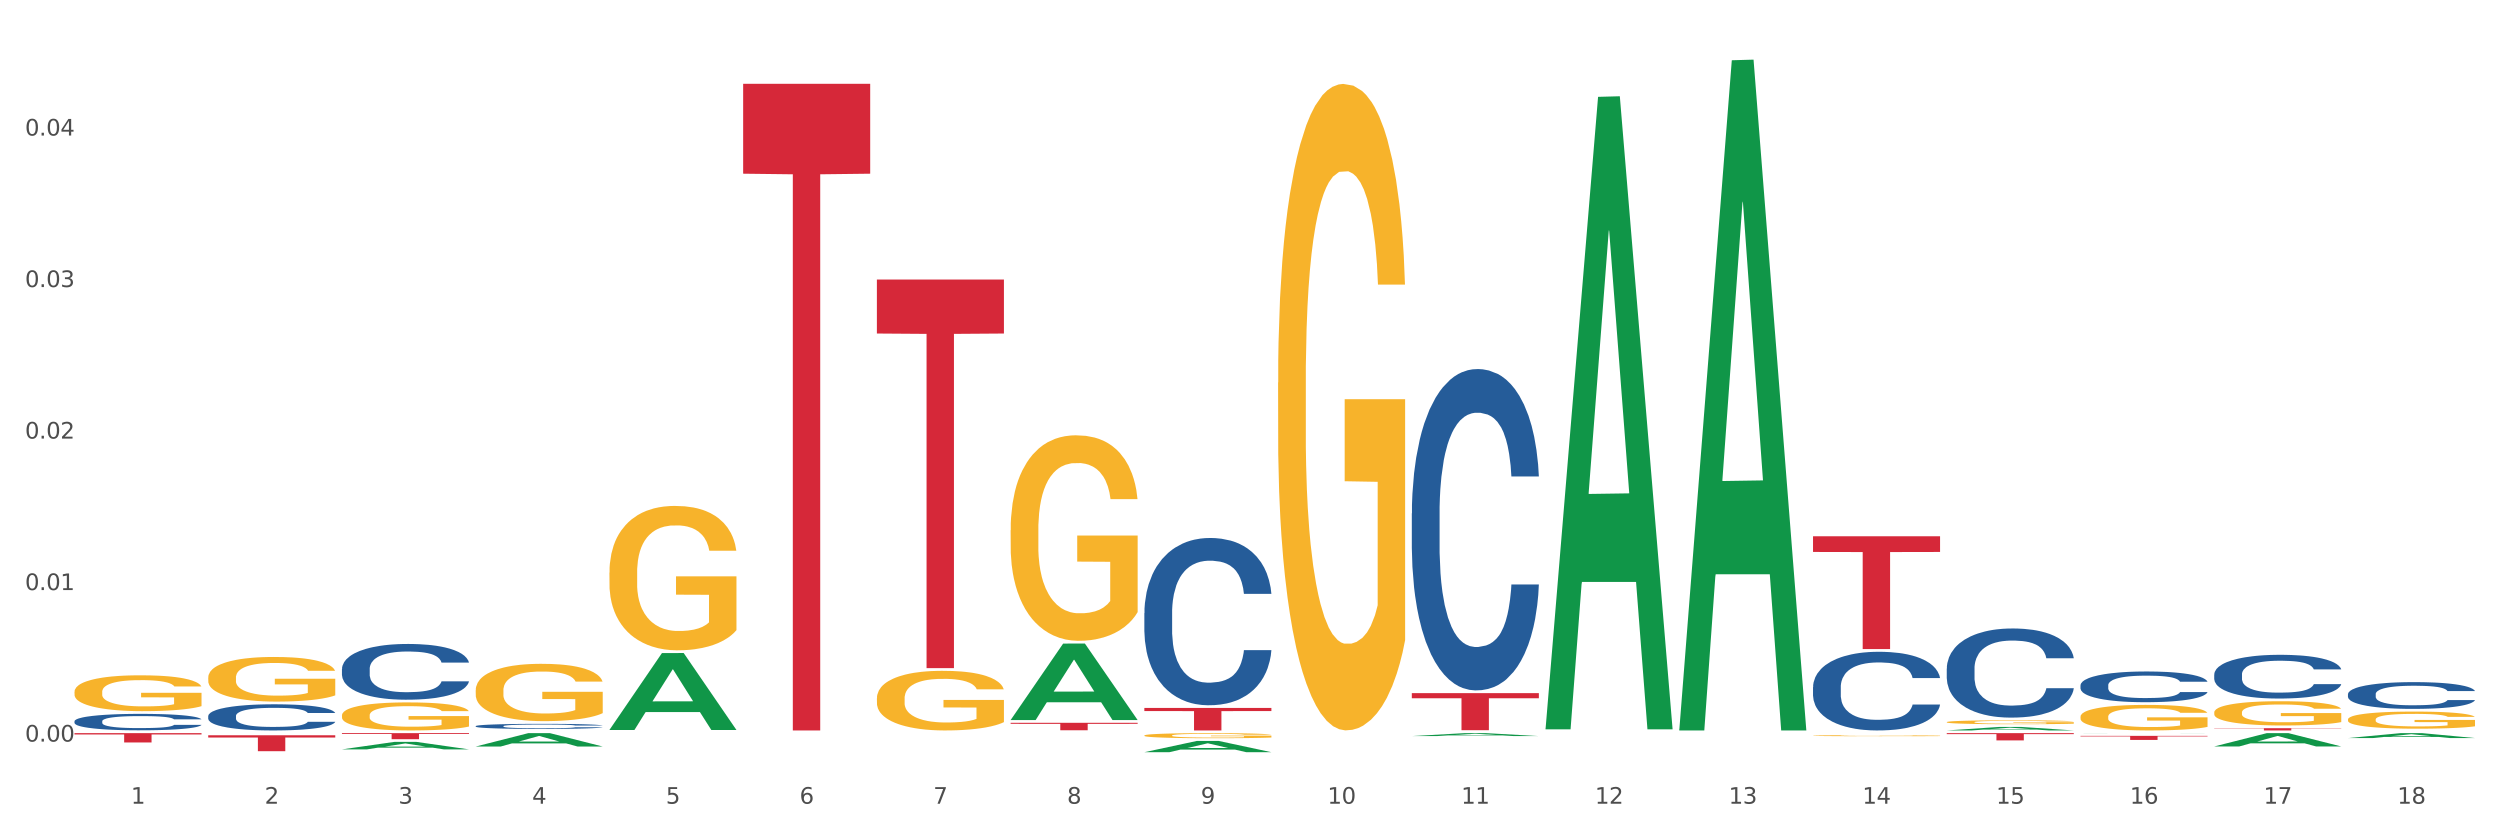 <?xml version="1.0" encoding="utf-8" standalone="no"?>
<!DOCTYPE svg PUBLIC "-//W3C//DTD SVG 1.1//EN"
  "http://www.w3.org/Graphics/SVG/1.1/DTD/svg11.dtd">
<svg xmlns:xlink="http://www.w3.org/1999/xlink" width="1080pt" height="360pt" viewBox="0 0 1080 360" xmlns="http://www.w3.org/2000/svg" version="1.1">
 <rect x="0" y="0" width="1080" height="360" fill="#333333" stroke="none"/>
 <defs>
  <style type="text/css">*{stroke-linejoin: round; stroke-linecap: butt}</style>
 </defs>
 <g id="figure_1">
  <g id="patch_1">
   <path d="M 0 360 
L 1080 360 
L 1080 0 
L 0 0 
z
" style="fill: #ffffff; stroke: #ffffff; stroke-linejoin: miter"/>
  </g>
  <g id="axes_1">
   <g id="matplotlib.axis_1">
    <g id="xtick_1">
     <g id="text_1">
      <!-- 1 -->
      <g style="fill: #4d4d4d" transform="translate(56.563 347.204) scale(0.096 -0.096)">
       <defs>
        <path id="DejaVuSans-31" d="M 794 531 
L 1825 531 
L 1825 4091 
L 703 3866 
L 703 4441 
L 1819 4666 
L 2450 4666 
L 2450 531 
L 3481 531 
L 3481 0 
L 794 0 
L 794 531 
z
" transform="scale(0.016)"/>
       </defs>
       <use xlink:href="#DejaVuSans-31"/>
      </g>
     </g>
    </g>
    <g id="xtick_2">
     <g id="text_2">
      <!-- 2 -->
      <g style="fill: #4d4d4d" transform="translate(114.336 347.204) scale(0.096 -0.096)">
       <defs>
        <path id="DejaVuSans-32" d="M 1228 531 
L 3431 531 
L 3431 0 
L 469 0 
L 469 531 
Q 828 903 1448 1529 
Q 2069 2156 2228 2338 
Q 2531 2678 2651 2914 
Q 2772 3150 2772 3378 
Q 2772 3750 2511 3984 
Q 2250 4219 1831 4219 
Q 1534 4219 1204 4116 
Q 875 4013 500 3803 
L 500 4441 
Q 881 4594 1212 4672 
Q 1544 4750 1819 4750 
Q 2544 4750 2975 4387 
Q 3406 4025 3406 3419 
Q 3406 3131 3298 2873 
Q 3191 2616 2906 2266 
Q 2828 2175 2409 1742 
Q 1991 1309 1228 531 
z
" transform="scale(0.016)"/>
       </defs>
       <use xlink:href="#DejaVuSans-32"/>
      </g>
     </g>
    </g>
    <g id="xtick_3">
     <g id="text_3">
      <!-- 3 -->
      <g style="fill: #4d4d4d" transform="translate(172.109 347.204) scale(0.096 -0.096)">
       <defs>
        <path id="DejaVuSans-33" d="M 2597 2516 
Q 3050 2419 3304 2112 
Q 3559 1806 3559 1356 
Q 3559 666 3084 287 
Q 2609 -91 1734 -91 
Q 1441 -91 1130 -33 
Q 819 25 488 141 
L 488 750 
Q 750 597 1062 519 
Q 1375 441 1716 441 
Q 2309 441 2620 675 
Q 2931 909 2931 1356 
Q 2931 1769 2642 2001 
Q 2353 2234 1838 2234 
L 1294 2234 
L 1294 2753 
L 1863 2753 
Q 2328 2753 2575 2939 
Q 2822 3125 2822 3475 
Q 2822 3834 2567 4026 
Q 2313 4219 1838 4219 
Q 1578 4219 1281 4162 
Q 984 4106 628 3988 
L 628 4550 
Q 988 4650 1302 4700 
Q 1616 4750 1894 4750 
Q 2613 4750 3031 4423 
Q 3450 4097 3450 3541 
Q 3450 3153 3228 2886 
Q 3006 2619 2597 2516 
z
" transform="scale(0.016)"/>
       </defs>
       <use xlink:href="#DejaVuSans-33"/>
      </g>
     </g>
    </g>
    <g id="xtick_4">
     <g id="text_4">
      <!-- 4 -->
      <g style="fill: #4d4d4d" transform="translate(229.882 347.204) scale(0.096 -0.096)">
       <defs>
        <path id="DejaVuSans-34" d="M 2419 4116 
L 825 1625 
L 2419 1625 
L 2419 4116 
z
M 2253 4666 
L 3047 4666 
L 3047 1625 
L 3713 1625 
L 3713 1100 
L 3047 1100 
L 3047 0 
L 2419 0 
L 2419 1100 
L 313 1100 
L 313 1709 
L 2253 4666 
z
" transform="scale(0.016)"/>
       </defs>
       <use xlink:href="#DejaVuSans-34"/>
      </g>
     </g>
    </g>
    <g id="xtick_5">
     <g id="text_5">
      <!-- 5 -->
      <g style="fill: #4d4d4d" transform="translate(287.655 347.204) scale(0.096 -0.096)">
       <defs>
        <path id="DejaVuSans-35" d="M 691 4666 
L 3169 4666 
L 3169 4134 
L 1269 4134 
L 1269 2991 
Q 1406 3038 1543 3061 
Q 1681 3084 1819 3084 
Q 2600 3084 3056 2656 
Q 3513 2228 3513 1497 
Q 3513 744 3044 326 
Q 2575 -91 1722 -91 
Q 1428 -91 1123 -41 
Q 819 9 494 109 
L 494 744 
Q 775 591 1075 516 
Q 1375 441 1709 441 
Q 2250 441 2565 725 
Q 2881 1009 2881 1497 
Q 2881 1984 2565 2268 
Q 2250 2553 1709 2553 
Q 1456 2553 1204 2497 
Q 953 2441 691 2322 
L 691 4666 
z
" transform="scale(0.016)"/>
       </defs>
       <use xlink:href="#DejaVuSans-35"/>
      </g>
     </g>
    </g>
    <g id="xtick_6">
     <g id="text_6">
      <!-- 6 -->
      <g style="fill: #4d4d4d" transform="translate(345.428 347.204) scale(0.096 -0.096)">
       <defs>
        <path id="DejaVuSans-36" d="M 2113 2584 
Q 1688 2584 1439 2293 
Q 1191 2003 1191 1497 
Q 1191 994 1439 701 
Q 1688 409 2113 409 
Q 2538 409 2786 701 
Q 3034 994 3034 1497 
Q 3034 2003 2786 2293 
Q 2538 2584 2113 2584 
z
M 3366 4563 
L 3366 3988 
Q 3128 4100 2886 4159 
Q 2644 4219 2406 4219 
Q 1781 4219 1451 3797 
Q 1122 3375 1075 2522 
Q 1259 2794 1537 2939 
Q 1816 3084 2150 3084 
Q 2853 3084 3261 2657 
Q 3669 2231 3669 1497 
Q 3669 778 3244 343 
Q 2819 -91 2113 -91 
Q 1303 -91 875 529 
Q 447 1150 447 2328 
Q 447 3434 972 4092 
Q 1497 4750 2381 4750 
Q 2619 4750 2861 4703 
Q 3103 4656 3366 4563 
z
" transform="scale(0.016)"/>
       </defs>
       <use xlink:href="#DejaVuSans-36"/>
      </g>
     </g>
    </g>
    <g id="xtick_7">
     <g id="text_7">
      <!-- 7 -->
      <g style="fill: #4d4d4d" transform="translate(403.201 347.204) scale(0.096 -0.096)">
       <defs>
        <path id="DejaVuSans-37" d="M 525 4666 
L 3525 4666 
L 3525 4397 
L 1831 0 
L 1172 0 
L 2766 4134 
L 525 4134 
L 525 4666 
z
" transform="scale(0.016)"/>
       </defs>
       <use xlink:href="#DejaVuSans-37"/>
      </g>
     </g>
    </g>
    <g id="xtick_8">
     <g id="text_8">
      <!-- 8 -->
      <g style="fill: #4d4d4d" transform="translate(460.974 347.204) scale(0.096 -0.096)">
       <defs>
        <path id="DejaVuSans-38" d="M 2034 2216 
Q 1584 2216 1326 1975 
Q 1069 1734 1069 1313 
Q 1069 891 1326 650 
Q 1584 409 2034 409 
Q 2484 409 2743 651 
Q 3003 894 3003 1313 
Q 3003 1734 2745 1975 
Q 2488 2216 2034 2216 
z
M 1403 2484 
Q 997 2584 770 2862 
Q 544 3141 544 3541 
Q 544 4100 942 4425 
Q 1341 4750 2034 4750 
Q 2731 4750 3128 4425 
Q 3525 4100 3525 3541 
Q 3525 3141 3298 2862 
Q 3072 2584 2669 2484 
Q 3125 2378 3379 2068 
Q 3634 1759 3634 1313 
Q 3634 634 3220 271 
Q 2806 -91 2034 -91 
Q 1263 -91 848 271 
Q 434 634 434 1313 
Q 434 1759 690 2068 
Q 947 2378 1403 2484 
z
M 1172 3481 
Q 1172 3119 1398 2916 
Q 1625 2713 2034 2713 
Q 2441 2713 2670 2916 
Q 2900 3119 2900 3481 
Q 2900 3844 2670 4047 
Q 2441 4250 2034 4250 
Q 1625 4250 1398 4047 
Q 1172 3844 1172 3481 
z
" transform="scale(0.016)"/>
       </defs>
       <use xlink:href="#DejaVuSans-38"/>
      </g>
     </g>
    </g>
    <g id="xtick_9">
     <g id="text_9">
      <!-- 9 -->
      <g style="fill: #4d4d4d" transform="translate(518.747 347.204) scale(0.096 -0.096)">
       <defs>
        <path id="DejaVuSans-39" d="M 703 97 
L 703 672 
Q 941 559 1184 500 
Q 1428 441 1663 441 
Q 2288 441 2617 861 
Q 2947 1281 2994 2138 
Q 2813 1869 2534 1725 
Q 2256 1581 1919 1581 
Q 1219 1581 811 2004 
Q 403 2428 403 3163 
Q 403 3881 828 4315 
Q 1253 4750 1959 4750 
Q 2769 4750 3195 4129 
Q 3622 3509 3622 2328 
Q 3622 1225 3098 567 
Q 2575 -91 1691 -91 
Q 1453 -91 1209 -44 
Q 966 3 703 97 
z
M 1959 2075 
Q 2384 2075 2632 2365 
Q 2881 2656 2881 3163 
Q 2881 3666 2632 3958 
Q 2384 4250 1959 4250 
Q 1534 4250 1286 3958 
Q 1038 3666 1038 3163 
Q 1038 2656 1286 2365 
Q 1534 2075 1959 2075 
z
" transform="scale(0.016)"/>
       </defs>
       <use xlink:href="#DejaVuSans-39"/>
      </g>
     </g>
    </g>
    <g id="xtick_10">
     <g id="text_10">
      <!-- 10 -->
      <g style="fill: #4d4d4d" transform="translate(573.466 347.204) scale(0.096 -0.096)">
       <defs>
        <path id="DejaVuSans-30" d="M 2034 4250 
Q 1547 4250 1301 3770 
Q 1056 3291 1056 2328 
Q 1056 1369 1301 889 
Q 1547 409 2034 409 
Q 2525 409 2770 889 
Q 3016 1369 3016 2328 
Q 3016 3291 2770 3770 
Q 2525 4250 2034 4250 
z
M 2034 4750 
Q 2819 4750 3233 4129 
Q 3647 3509 3647 2328 
Q 3647 1150 3233 529 
Q 2819 -91 2034 -91 
Q 1250 -91 836 529 
Q 422 1150 422 2328 
Q 422 3509 836 4129 
Q 1250 4750 2034 4750 
z
" transform="scale(0.016)"/>
       </defs>
       <use xlink:href="#DejaVuSans-31"/>
       <use xlink:href="#DejaVuSans-30" transform="translate(63.623 0)"/>
      </g>
     </g>
    </g>
    <g id="xtick_11">
     <g id="text_11">
      <!-- 11 -->
      <g style="fill: #4d4d4d" transform="translate(631.239 347.204) scale(0.096 -0.096)">
       <use xlink:href="#DejaVuSans-31"/>
       <use xlink:href="#DejaVuSans-31" transform="translate(63.623 0)"/>
      </g>
     </g>
    </g>
    <g id="xtick_12">
     <g id="text_12">
      <!-- 12 -->
      <g style="fill: #4d4d4d" transform="translate(689.012 347.204) scale(0.096 -0.096)">
       <use xlink:href="#DejaVuSans-31"/>
       <use xlink:href="#DejaVuSans-32" transform="translate(63.623 0)"/>
      </g>
     </g>
    </g>
    <g id="xtick_13">
     <g id="text_13">
      <!-- 13 -->
      <g style="fill: #4d4d4d" transform="translate(746.785 347.204) scale(0.096 -0.096)">
       <use xlink:href="#DejaVuSans-31"/>
       <use xlink:href="#DejaVuSans-33" transform="translate(63.623 0)"/>
      </g>
     </g>
    </g>
    <g id="xtick_14">
     <g id="text_14">
      <!-- 14 -->
      <g style="fill: #4d4d4d" transform="translate(804.558 347.204) scale(0.096 -0.096)">
       <use xlink:href="#DejaVuSans-31"/>
       <use xlink:href="#DejaVuSans-34" transform="translate(63.623 0)"/>
      </g>
     </g>
    </g>
    <g id="xtick_15">
     <g id="text_15">
      <!-- 15 -->
      <g style="fill: #4d4d4d" transform="translate(862.331 347.204) scale(0.096 -0.096)">
       <use xlink:href="#DejaVuSans-31"/>
       <use xlink:href="#DejaVuSans-35" transform="translate(63.623 0)"/>
      </g>
     </g>
    </g>
    <g id="xtick_16">
     <g id="text_16">
      <!-- 16 -->
      <g style="fill: #4d4d4d" transform="translate(920.104 347.204) scale(0.096 -0.096)">
       <use xlink:href="#DejaVuSans-31"/>
       <use xlink:href="#DejaVuSans-36" transform="translate(63.623 0)"/>
      </g>
     </g>
    </g>
    <g id="xtick_17">
     <g id="text_17">
      <!-- 17 -->
      <g style="fill: #4d4d4d" transform="translate(977.877 347.204) scale(0.096 -0.096)">
       <use xlink:href="#DejaVuSans-31"/>
       <use xlink:href="#DejaVuSans-37" transform="translate(63.623 0)"/>
      </g>
     </g>
    </g>
    <g id="xtick_18">
     <g id="text_18">
      <!-- 18 -->
      <g style="fill: #4d4d4d" transform="translate(1035.65 347.204) scale(0.096 -0.096)">
       <use xlink:href="#DejaVuSans-31"/>
       <use xlink:href="#DejaVuSans-38" transform="translate(63.623 0)"/>
      </g>
     </g>
    </g>
    <g id="xtick_19"/>
    <g id="xtick_20"/>
    <g id="xtick_21"/>
    <g id="xtick_22"/>
    <g id="xtick_23"/>
    <g id="xtick_24"/>
    <g id="xtick_25"/>
    <g id="xtick_26"/>
    <g id="xtick_27"/>
    <g id="xtick_28"/>
    <g id="xtick_29"/>
    <g id="xtick_30"/>
    <g id="xtick_31"/>
    <g id="xtick_32"/>
    <g id="xtick_33"/>
    <g id="xtick_34"/>
    <g id="xtick_35"/>
   </g>
   <g id="matplotlib.axis_2">
    <g id="ytick_1">
     <g id="text_19">
      <!-- 0.00 -->
      <g style="fill: #4d4d4d" transform="translate(10.8 320.367) scale(0.096 -0.096)">
       <defs>
        <path id="DejaVuSans-2e" d="M 684 794 
L 1344 794 
L 1344 0 
L 684 0 
L 684 794 
z
" transform="scale(0.016)"/>
       </defs>
       <use xlink:href="#DejaVuSans-30"/>
       <use xlink:href="#DejaVuSans-2e" transform="translate(63.623 0)"/>
       <use xlink:href="#DejaVuSans-30" transform="translate(95.41 0)"/>
       <use xlink:href="#DejaVuSans-30" transform="translate(159.033 0)"/>
      </g>
     </g>
    </g>
    <g id="ytick_2">
     <g id="text_20">
      <!-- 0.01 -->
      <g style="fill: #4d4d4d" transform="translate(10.8 254.915) scale(0.096 -0.096)">
       <use xlink:href="#DejaVuSans-30"/>
       <use xlink:href="#DejaVuSans-2e" transform="translate(63.623 0)"/>
       <use xlink:href="#DejaVuSans-30" transform="translate(95.41 0)"/>
       <use xlink:href="#DejaVuSans-31" transform="translate(159.033 0)"/>
      </g>
     </g>
    </g>
    <g id="ytick_3">
     <g id="text_21">
      <!-- 0.02 -->
      <g style="fill: #4d4d4d" transform="translate(10.8 189.463) scale(0.096 -0.096)">
       <use xlink:href="#DejaVuSans-30"/>
       <use xlink:href="#DejaVuSans-2e" transform="translate(63.623 0)"/>
       <use xlink:href="#DejaVuSans-30" transform="translate(95.41 0)"/>
       <use xlink:href="#DejaVuSans-32" transform="translate(159.033 0)"/>
      </g>
     </g>
    </g>
    <g id="ytick_4">
     <g id="text_22">
      <!-- 0.03 -->
      <g style="fill: #4d4d4d" transform="translate(10.8 124.012) scale(0.096 -0.096)">
       <use xlink:href="#DejaVuSans-30"/>
       <use xlink:href="#DejaVuSans-2e" transform="translate(63.623 0)"/>
       <use xlink:href="#DejaVuSans-30" transform="translate(95.41 0)"/>
       <use xlink:href="#DejaVuSans-33" transform="translate(159.033 0)"/>
      </g>
     </g>
    </g>
    <g id="ytick_5">
     <g id="text_23">
      <!-- 0.04 -->
      <g style="fill: #4d4d4d" transform="translate(10.8 58.56) scale(0.096 -0.096)">
       <use xlink:href="#DejaVuSans-30"/>
       <use xlink:href="#DejaVuSans-2e" transform="translate(63.623 0)"/>
       <use xlink:href="#DejaVuSans-30" transform="translate(95.41 0)"/>
       <use xlink:href="#DejaVuSans-34" transform="translate(159.033 0)"/>
      </g>
     </g>
    </g>
    <g id="ytick_6"/>
    <g id="ytick_7"/>
    <g id="ytick_8"/>
    <g id="ytick_9"/>
    <g id="ytick_10"/>
   </g>
   <g id="PolyCollection_1">
    <path d="M 436.586 312.244 
L 491.47 312.244 
L 491.47 312.695 
L 469.881 312.698 
L 469.881 315.487 
L 458.045 315.487 
L 458.045 312.698 
L 436.586 312.695 
L 436.586 312.247 
L 436.586 312.244 
z
" clip-path="url(#p1c3d7996d2)" style="fill: #d62839"/>
    <path d="M 494.359 305.838 
L 549.243 305.838 
L 549.243 307.188 
L 527.654 307.198 
L 527.654 315.556 
L 515.818 315.556 
L 515.818 307.198 
L 494.359 307.188 
L 494.359 305.847 
L 494.359 305.838 
z
" clip-path="url(#p1c3d7996d2)" style="fill: #d62839"/>
    <path d="M 609.905 299.422 
L 664.789 299.422 
L 664.789 301.648 
L 643.2 301.663 
L 643.2 315.439 
L 631.364 315.439 
L 631.364 301.663 
L 609.905 301.648 
L 609.905 299.437 
L 609.905 299.422 
z
" clip-path="url(#p1c3d7996d2)" style="fill: #d62839"/>
    <path d="M 378.813 120.752 
L 433.697 120.752 
L 433.697 144.082 
L 412.108 144.239 
L 412.108 288.63 
L 400.272 288.63 
L 400.272 144.239 
L 378.813 144.082 
L 378.813 120.91 
L 378.813 120.752 
z
" clip-path="url(#p1c3d7996d2)" style="fill: #d62839"/>
    <path d="M 89.948 317.646 
L 144.832 317.646 
L 144.832 318.6 
L 123.243 318.606 
L 123.243 324.511 
L 111.407 324.511 
L 111.407 318.606 
L 89.948 318.6 
L 89.948 317.652 
L 89.948 317.646 
z
" clip-path="url(#p1c3d7996d2)" style="fill: #d62839"/>
    <path d="M 147.721 316.719 
L 202.605 316.719 
L 202.605 317.081 
L 181.016 317.084 
L 181.016 319.322 
L 169.18 319.322 
L 169.18 317.084 
L 147.721 317.081 
L 147.721 316.722 
L 147.721 316.719 
z
" clip-path="url(#p1c3d7996d2)" style="fill: #d62839"/>
    <path d="M 321.04 36.216 
L 375.924 36.216 
L 375.924 75.035 
L 354.335 75.297 
L 354.335 315.556 
L 342.499 315.556 
L 342.499 75.297 
L 321.04 75.035 
L 321.04 36.478 
L 321.04 36.216 
z
" clip-path="url(#p1c3d7996d2)" style="fill: #d62839"/>
    <path d="M 32.175 316.719 
L 87.059 316.719 
L 87.059 317.281 
L 65.47 317.284 
L 65.47 320.757 
L 53.635 320.757 
L 53.635 317.284 
L 32.175 317.281 
L 32.175 316.723 
L 32.175 316.719 
z
" clip-path="url(#p1c3d7996d2)" style="fill: #d62839"/>
    <path d="M 32.175 298.891 
L 32.24 298.877 
L 32.24 298.368 
L 32.369 297.929 
L 33.017 296.868 
L 33.989 295.99 
L 34.702 295.523 
L 35.415 295.141 
L 36.257 294.759 
L 37.294 294.363 
L 39.173 293.783 
L 40.34 293.486 
L 41.765 293.174 
L 44.357 292.721 
L 46.236 292.467 
L 48.18 292.254 
L 51.355 292 
L 53.429 291.887 
L 55.632 291.802 
L 58.289 291.745 
L 60.298 291.731 
L 64.704 291.773 
L 68.462 291.901 
L 70.277 292 
L 72.609 292.17 
L 73.84 292.283 
L 75.849 292.509 
L 77.923 292.806 
L 79.348 293.061 
L 81.487 293.542 
L 83.107 294.023 
L 84.597 294.618 
L 85.375 295.028 
L 85.958 295.41 
L 86.476 295.849 
L 86.995 296.542 
L 75.331 296.542 
L 74.877 296.047 
L 74.164 295.58 
L 73.128 295.127 
L 72.22 294.844 
L 70.665 294.49 
L 69.24 294.264 
L 67.749 294.094 
L 65.935 293.953 
L 64.509 293.882 
L 62.501 293.825 
L 58.548 293.839 
L 55.891 293.953 
L 54.077 294.094 
L 52.911 294.221 
L 51.874 294.363 
L 50.707 294.561 
L 49.347 294.858 
L 48.375 295.127 
L 47.403 295.467 
L 46.625 295.806 
L 45.912 296.203 
L 45.329 296.627 
L 44.876 297.066 
L 44.487 297.603 
L 44.163 298.495 
L 44.163 300.434 
L 44.292 300.872 
L 44.616 301.452 
L 45.005 301.891 
L 45.653 302.415 
L 46.236 302.769 
L 47.338 303.278 
L 48.569 303.702 
L 49.541 303.971 
L 50.513 304.198 
L 52.198 304.509 
L 54.077 304.764 
L 55.697 304.919 
L 57.9 305.061 
L 59.39 305.118 
L 60.686 305.146 
L 63.861 305.146 
L 66.129 305.103 
L 68.657 305.004 
L 70.601 304.877 
L 72.22 304.721 
L 74.035 304.467 
L 75.201 304.226 
L 75.201 301.269 
L 60.946 301.254 
L 60.946 299.287 
L 87.059 299.287 
L 87.059 305.061 
L 85.958 305.358 
L 84.727 305.627 
L 83.431 305.868 
L 81.487 306.165 
L 79.154 306.448 
L 77.08 306.646 
L 74.877 306.816 
L 72.285 306.971 
L 68.916 307.113 
L 66.842 307.169 
L 64.25 307.212 
L 61.205 307.226 
L 58.548 307.198 
L 55.956 307.127 
L 53.235 307 
L 50.578 306.816 
L 48.569 306.632 
L 46.56 306.405 
L 44.422 306.108 
L 42.737 305.825 
L 41.441 305.57 
L 40.016 305.245 
L 38.46 304.82 
L 37.294 304.438 
L 36.257 304.042 
L 35.156 303.533 
L 34.378 303.094 
L 33.601 302.542 
L 33.147 302.132 
L 32.629 301.495 
L 32.24 300.603 
L 32.175 298.891 
z
" clip-path="url(#p1c3d7996d2)" style="fill: #f7b32b"/>
    <path d="M 205.494 298.213 
L 205.559 298.191 
L 205.559 297.376 
L 205.688 296.675 
L 206.336 294.979 
L 207.308 293.576 
L 208.021 292.83 
L 208.734 292.219 
L 209.576 291.609 
L 210.613 290.975 
L 212.492 290.048 
L 213.659 289.573 
L 215.084 289.075 
L 217.676 288.351 
L 219.555 287.944 
L 221.499 287.605 
L 224.674 287.198 
L 226.748 287.017 
L 228.951 286.881 
L 231.608 286.791 
L 233.616 286.768 
L 238.023 286.836 
L 241.781 287.04 
L 243.595 287.198 
L 245.928 287.469 
L 247.159 287.65 
L 249.168 288.012 
L 251.242 288.487 
L 252.667 288.894 
L 254.806 289.663 
L 256.426 290.432 
L 257.916 291.382 
L 258.694 292.038 
L 259.277 292.649 
L 259.795 293.35 
L 260.313 294.459 
L 248.65 294.459 
L 248.196 293.667 
L 247.483 292.92 
L 246.447 292.197 
L 245.539 291.744 
L 243.984 291.179 
L 242.559 290.817 
L 241.068 290.545 
L 239.254 290.319 
L 237.828 290.206 
L 235.82 290.116 
L 231.867 290.138 
L 229.21 290.319 
L 227.396 290.545 
L 226.229 290.749 
L 225.193 290.975 
L 224.026 291.292 
L 222.666 291.767 
L 221.694 292.197 
L 220.722 292.74 
L 219.944 293.282 
L 219.231 293.916 
L 218.648 294.594 
L 218.194 295.295 
L 217.806 296.155 
L 217.482 297.58 
L 217.482 300.679 
L 217.611 301.38 
L 217.935 302.307 
L 218.324 303.009 
L 218.972 303.846 
L 219.555 304.411 
L 220.657 305.225 
L 221.888 305.904 
L 222.86 306.334 
L 223.832 306.696 
L 225.517 307.193 
L 227.396 307.6 
L 229.016 307.849 
L 231.219 308.075 
L 232.709 308.166 
L 234.005 308.211 
L 237.18 308.211 
L 239.448 308.143 
L 241.975 307.985 
L 243.919 307.781 
L 245.539 307.532 
L 247.354 307.125 
L 248.52 306.741 
L 248.52 302.013 
L 234.264 301.991 
L 234.264 298.847 
L 260.378 298.847 
L 260.378 308.075 
L 259.277 308.55 
L 258.046 308.98 
L 256.75 309.365 
L 254.806 309.84 
L 252.473 310.292 
L 250.399 310.609 
L 248.196 310.88 
L 245.604 311.129 
L 242.235 311.355 
L 240.161 311.446 
L 237.569 311.513 
L 234.524 311.536 
L 231.867 311.491 
L 229.275 311.378 
L 226.553 311.174 
L 223.897 310.88 
L 221.888 310.586 
L 219.879 310.224 
L 217.741 309.749 
L 216.056 309.297 
L 214.76 308.89 
L 213.335 308.369 
L 211.779 307.691 
L 210.613 307.08 
L 209.576 306.447 
L 208.475 305.632 
L 207.697 304.931 
L 206.92 304.049 
L 206.466 303.393 
L 205.948 302.375 
L 205.559 300.95 
L 205.494 298.213 
z
" clip-path="url(#p1c3d7996d2)" style="fill: #f7b32b"/>
    <path d="M 147.721 309.038 
L 147.786 309.027 
L 147.786 308.629 
L 147.915 308.286 
L 148.563 307.456 
L 149.535 306.77 
L 150.248 306.404 
L 150.961 306.106 
L 151.803 305.807 
L 152.84 305.497 
L 154.719 305.043 
L 155.886 304.811 
L 157.311 304.567 
L 159.903 304.213 
L 161.782 304.014 
L 163.726 303.848 
L 166.901 303.649 
L 168.975 303.56 
L 171.178 303.494 
L 173.835 303.45 
L 175.844 303.439 
L 180.25 303.472 
L 184.008 303.572 
L 185.822 303.649 
L 188.155 303.782 
L 189.386 303.87 
L 191.395 304.047 
L 193.469 304.28 
L 194.894 304.479 
L 197.033 304.855 
L 198.653 305.231 
L 200.143 305.696 
L 200.921 306.017 
L 201.504 306.316 
L 202.022 306.659 
L 202.54 307.201 
L 190.877 307.201 
L 190.423 306.814 
L 189.71 306.449 
L 188.674 306.095 
L 187.766 305.873 
L 186.211 305.597 
L 184.786 305.42 
L 183.295 305.287 
L 181.481 305.176 
L 180.055 305.121 
L 178.047 305.076 
L 174.094 305.088 
L 171.437 305.176 
L 169.623 305.287 
L 168.456 305.386 
L 167.42 305.497 
L 166.253 305.652 
L 164.893 305.884 
L 163.921 306.095 
L 162.949 306.36 
L 162.171 306.626 
L 161.458 306.936 
L 160.875 307.267 
L 160.421 307.611 
L 160.033 308.031 
L 159.709 308.728 
L 159.709 310.244 
L 159.838 310.587 
L 160.162 311.041 
L 160.551 311.384 
L 161.199 311.793 
L 161.782 312.07 
L 162.884 312.468 
L 164.115 312.8 
L 165.087 313.011 
L 166.059 313.188 
L 167.744 313.431 
L 169.623 313.63 
L 171.243 313.752 
L 173.446 313.863 
L 174.936 313.907 
L 176.232 313.929 
L 179.407 313.929 
L 181.675 313.896 
L 184.203 313.818 
L 186.146 313.719 
L 187.766 313.597 
L 189.581 313.398 
L 190.747 313.21 
L 190.747 310.897 
L 176.491 310.886 
L 176.491 309.348 
L 202.605 309.348 
L 202.605 313.863 
L 201.504 314.095 
L 200.273 314.305 
L 198.977 314.493 
L 197.033 314.726 
L 194.7 314.947 
L 192.626 315.102 
L 190.423 315.235 
L 187.831 315.356 
L 184.462 315.467 
L 182.388 315.511 
L 179.796 315.545 
L 176.751 315.556 
L 174.094 315.533 
L 171.502 315.478 
L 168.78 315.379 
L 166.124 315.235 
L 164.115 315.091 
L 162.106 314.914 
L 159.968 314.681 
L 158.283 314.46 
L 156.987 314.261 
L 155.562 314.006 
L 154.006 313.674 
L 152.84 313.376 
L 151.803 313.066 
L 150.702 312.667 
L 149.924 312.324 
L 149.147 311.893 
L 148.693 311.572 
L 148.175 311.074 
L 147.786 310.377 
L 147.721 309.038 
z
" clip-path="url(#p1c3d7996d2)" style="fill: #f7b32b"/>
    <path d="M 89.948 292.718 
L 90.013 292.7 
L 90.013 292.066 
L 90.142 291.521 
L 90.79 290.2 
L 91.762 289.108 
L 92.475 288.527 
L 93.188 288.052 
L 94.03 287.577 
L 95.067 287.084 
L 96.946 286.362 
L 98.113 285.992 
L 99.538 285.605 
L 102.13 285.041 
L 104.009 284.724 
L 105.953 284.46 
L 109.128 284.143 
L 111.202 284.002 
L 113.405 283.897 
L 116.062 283.826 
L 118.071 283.809 
L 122.477 283.862 
L 126.235 284.02 
L 128.049 284.143 
L 130.382 284.355 
L 131.613 284.495 
L 133.622 284.777 
L 135.696 285.147 
L 137.121 285.464 
L 139.26 286.062 
L 140.88 286.661 
L 142.37 287.401 
L 143.148 287.911 
L 143.731 288.387 
L 144.249 288.932 
L 144.768 289.795 
L 133.104 289.795 
L 132.65 289.179 
L 131.937 288.598 
L 130.901 288.034 
L 129.993 287.682 
L 128.438 287.242 
L 127.013 286.96 
L 125.522 286.749 
L 123.708 286.573 
L 122.282 286.485 
L 120.274 286.415 
L 116.321 286.432 
L 113.664 286.573 
L 111.85 286.749 
L 110.684 286.908 
L 109.647 287.084 
L 108.48 287.33 
L 107.12 287.7 
L 106.148 288.034 
L 105.176 288.457 
L 104.398 288.879 
L 103.685 289.372 
L 103.102 289.901 
L 102.648 290.447 
L 102.26 291.116 
L 101.936 292.225 
L 101.936 294.637 
L 102.065 295.183 
L 102.389 295.905 
L 102.778 296.45 
L 103.426 297.102 
L 104.009 297.542 
L 105.111 298.176 
L 106.342 298.704 
L 107.314 299.039 
L 108.286 299.32 
L 109.971 299.708 
L 111.85 300.025 
L 113.47 300.218 
L 115.673 300.394 
L 117.163 300.465 
L 118.459 300.5 
L 121.634 300.5 
L 123.902 300.447 
L 126.43 300.324 
L 128.373 300.166 
L 129.993 299.972 
L 131.808 299.655 
L 132.974 299.356 
L 132.974 295.676 
L 118.719 295.658 
L 118.719 293.211 
L 144.832 293.211 
L 144.832 300.394 
L 143.731 300.764 
L 142.5 301.099 
L 141.204 301.398 
L 139.26 301.768 
L 136.927 302.12 
L 134.853 302.366 
L 132.65 302.578 
L 130.058 302.771 
L 126.689 302.947 
L 124.615 303.018 
L 122.023 303.071 
L 118.978 303.088 
L 116.321 303.053 
L 113.729 302.965 
L 111.007 302.807 
L 108.351 302.578 
L 106.342 302.349 
L 104.333 302.067 
L 102.195 301.697 
L 100.51 301.345 
L 99.214 301.028 
L 97.789 300.623 
L 96.233 300.095 
L 95.067 299.62 
L 94.03 299.127 
L 92.929 298.493 
L 92.151 297.947 
L 91.374 297.26 
L 90.92 296.75 
L 90.402 295.957 
L 90.013 294.848 
L 89.948 292.718 
z
" clip-path="url(#p1c3d7996d2)" style="fill: #f7b32b"/>
    <path d="M 783.224 231.672 
L 838.108 231.672 
L 838.108 238.444 
L 816.519 238.49 
L 816.519 280.407 
L 804.683 280.407 
L 804.683 238.49 
L 783.224 238.444 
L 783.224 231.717 
L 783.224 231.672 
z
" clip-path="url(#p1c3d7996d2)" style="fill: #d62839"/>
    <path d="M 956.543 314.574 
L 1011.427 314.574 
L 1011.427 314.711 
L 989.837 314.712 
L 989.837 315.556 
L 978.002 315.556 
L 978.002 314.712 
L 956.543 314.711 
L 956.543 314.575 
L 956.543 314.574 
z
" clip-path="url(#p1c3d7996d2)" style="fill: #d62839"/>
    <path d="M 898.77 317.892 
L 953.654 317.892 
L 953.654 318.137 
L 932.064 318.138 
L 932.064 319.65 
L 920.229 319.65 
L 920.229 318.138 
L 898.77 318.137 
L 898.77 317.894 
L 898.77 317.892 
z
" clip-path="url(#p1c3d7996d2)" style="fill: #d62839"/>
    <path d="M 840.997 316.719 
L 895.881 316.719 
L 895.881 317.156 
L 874.291 317.159 
L 874.291 319.859 
L 862.456 319.859 
L 862.456 317.159 
L 840.997 317.156 
L 840.997 316.722 
L 840.997 316.719 
z
" clip-path="url(#p1c3d7996d2)" style="fill: #d62839"/>
    <path d="M 609.905 317.985 
L 609.961 317.984 
L 632.594 316.721 
L 641.987 316.719 
L 664.789 317.988 
L 653.925 317.988 
L 649.003 317.692 
L 625.635 317.692 
L 625.465 317.697 
L 620.712 317.988 
L 609.905 317.988 
L 609.905 317.985 
L 628.577 317.516 
L 646.061 317.515 
L 637.404 316.99 
L 637.29 316.987 
L 637.177 316.991 
L 628.52 317.515 
L 628.577 317.516 
L 609.905 317.985 
z
" clip-path="url(#p1c3d7996d2)" style="fill: #109648"/>
    <path d="M 263.267 247.383 
L 263.332 247.326 
L 263.332 245.275 
L 263.461 243.509 
L 264.109 239.236 
L 265.081 235.703 
L 265.794 233.823 
L 266.507 232.285 
L 267.349 230.747 
L 268.386 229.152 
L 270.265 226.816 
L 271.432 225.62 
L 272.857 224.366 
L 275.449 222.543 
L 277.328 221.518 
L 279.272 220.663 
L 282.447 219.638 
L 284.521 219.182 
L 286.724 218.84 
L 289.381 218.612 
L 291.389 218.555 
L 295.796 218.726 
L 299.554 219.239 
L 301.368 219.638 
L 303.701 220.321 
L 304.932 220.777 
L 306.941 221.689 
L 309.015 222.885 
L 310.44 223.91 
L 312.579 225.847 
L 314.199 227.784 
L 315.689 230.177 
L 316.466 231.829 
L 317.05 233.368 
L 317.568 235.134 
L 318.086 237.925 
L 306.423 237.925 
L 305.969 235.931 
L 305.256 234.051 
L 304.22 232.228 
L 303.312 231.089 
L 301.757 229.665 
L 300.332 228.753 
L 298.841 228.069 
L 297.027 227.5 
L 295.601 227.215 
L 293.593 226.987 
L 289.64 227.044 
L 286.983 227.5 
L 285.169 228.069 
L 284.002 228.582 
L 282.966 229.152 
L 281.799 229.949 
L 280.439 231.146 
L 279.467 232.228 
L 278.495 233.596 
L 277.717 234.963 
L 277.004 236.558 
L 276.421 238.267 
L 275.967 240.033 
L 275.579 242.198 
L 275.255 245.787 
L 275.255 253.592 
L 275.384 255.359 
L 275.708 257.694 
L 276.097 259.461 
L 276.745 261.568 
L 277.328 262.993 
L 278.43 265.044 
L 279.661 266.753 
L 280.633 267.835 
L 281.605 268.747 
L 283.29 270 
L 285.169 271.026 
L 286.789 271.652 
L 288.992 272.222 
L 290.482 272.45 
L 291.778 272.564 
L 294.953 272.564 
L 297.221 272.393 
L 299.748 271.994 
L 301.692 271.481 
L 303.312 270.855 
L 305.127 269.829 
L 306.293 268.861 
L 306.293 256.954 
L 292.037 256.897 
L 292.037 248.978 
L 318.151 248.978 
L 318.151 272.222 
L 317.05 273.418 
L 315.819 274.501 
L 314.523 275.469 
L 312.579 276.666 
L 310.246 277.805 
L 308.172 278.603 
L 305.969 279.287 
L 303.377 279.913 
L 300.008 280.483 
L 297.934 280.711 
L 295.342 280.882 
L 292.297 280.939 
L 289.64 280.825 
L 287.048 280.54 
L 284.326 280.027 
L 281.67 279.287 
L 279.661 278.546 
L 277.652 277.634 
L 275.514 276.438 
L 273.829 275.299 
L 272.533 274.273 
L 271.108 272.963 
L 269.552 271.254 
L 268.386 269.715 
L 267.349 268.12 
L 266.248 266.069 
L 265.47 264.303 
L 264.692 262.081 
L 264.239 260.429 
L 263.721 257.865 
L 263.332 254.276 
L 263.267 247.383 
z
" clip-path="url(#p1c3d7996d2)" style="fill: #f7b32b"/>
    <path d="M 436.586 229.073 
L 436.651 228.992 
L 436.651 226.073 
L 436.78 223.56 
L 437.428 217.478 
L 438.4 212.451 
L 439.113 209.775 
L 439.826 207.586 
L 440.668 205.397 
L 441.705 203.126 
L 443.584 199.802 
L 444.75 198.099 
L 446.176 196.315 
L 448.768 193.72 
L 450.647 192.261 
L 452.591 191.044 
L 455.766 189.585 
L 457.84 188.936 
L 460.043 188.45 
L 462.7 188.125 
L 464.708 188.044 
L 469.115 188.288 
L 472.873 189.017 
L 474.687 189.585 
L 477.02 190.558 
L 478.251 191.207 
L 480.26 192.504 
L 482.334 194.207 
L 483.759 195.666 
L 485.898 198.423 
L 487.517 201.18 
L 489.008 204.586 
L 489.785 206.937 
L 490.369 209.126 
L 490.887 211.64 
L 491.405 215.613 
L 479.742 215.613 
L 479.288 212.775 
L 478.575 210.099 
L 477.539 207.505 
L 476.631 205.883 
L 475.076 203.856 
L 473.651 202.559 
L 472.16 201.586 
L 470.346 200.775 
L 468.92 200.369 
L 466.912 200.045 
L 462.959 200.126 
L 460.302 200.775 
L 458.488 201.586 
L 457.321 202.315 
L 456.285 203.126 
L 455.118 204.261 
L 453.757 205.964 
L 452.785 207.505 
L 451.814 209.451 
L 451.036 211.397 
L 450.323 213.667 
L 449.74 216.1 
L 449.286 218.613 
L 448.898 221.695 
L 448.574 226.803 
L 448.574 237.912 
L 448.703 240.425 
L 449.027 243.75 
L 449.416 246.263 
L 450.064 249.264 
L 450.647 251.291 
L 451.749 254.21 
L 452.98 256.642 
L 453.952 258.183 
L 454.924 259.48 
L 456.609 261.264 
L 458.488 262.724 
L 460.108 263.616 
L 462.311 264.426 
L 463.801 264.751 
L 465.097 264.913 
L 468.272 264.913 
L 470.54 264.67 
L 473.067 264.102 
L 475.011 263.372 
L 476.631 262.48 
L 478.446 261.021 
L 479.612 259.642 
L 479.612 242.696 
L 465.356 242.615 
L 465.356 231.344 
L 491.47 231.344 
L 491.47 264.426 
L 490.369 266.129 
L 489.137 267.67 
L 487.841 269.048 
L 485.898 270.751 
L 483.565 272.373 
L 481.491 273.508 
L 479.288 274.481 
L 476.696 275.373 
L 473.327 276.184 
L 471.253 276.508 
L 468.661 276.751 
L 465.616 276.832 
L 462.959 276.67 
L 460.367 276.265 
L 457.645 275.535 
L 454.989 274.481 
L 452.98 273.427 
L 450.971 272.129 
L 448.833 270.427 
L 447.148 268.805 
L 445.852 267.345 
L 444.426 265.481 
L 442.871 263.048 
L 441.705 260.859 
L 440.668 258.588 
L 439.567 255.669 
L 438.789 253.156 
L 438.011 249.993 
L 437.558 247.642 
L 437.039 243.993 
L 436.651 238.885 
L 436.586 229.073 
z
" clip-path="url(#p1c3d7996d2)" style="fill: #f7b32b"/>
    <path d="M 378.813 301.698 
L 378.878 301.675 
L 378.878 300.828 
L 379.007 300.099 
L 379.655 298.334 
L 380.627 296.875 
L 381.34 296.099 
L 382.053 295.464 
L 382.895 294.829 
L 383.932 294.17 
L 385.811 293.205 
L 386.977 292.711 
L 388.403 292.194 
L 390.995 291.441 
L 392.874 291.017 
L 394.818 290.664 
L 397.993 290.241 
L 400.067 290.053 
L 402.27 289.912 
L 404.927 289.817 
L 406.935 289.794 
L 411.342 289.864 
L 415.1 290.076 
L 416.914 290.241 
L 419.247 290.523 
L 420.478 290.711 
L 422.487 291.088 
L 424.561 291.582 
L 425.986 292.005 
L 428.125 292.805 
L 429.745 293.605 
L 431.235 294.593 
L 432.012 295.276 
L 432.596 295.911 
L 433.114 296.64 
L 433.632 297.793 
L 421.969 297.793 
L 421.515 296.97 
L 420.802 296.193 
L 419.766 295.44 
L 418.858 294.97 
L 417.303 294.382 
L 415.878 294.005 
L 414.387 293.723 
L 412.573 293.488 
L 411.147 293.37 
L 409.139 293.276 
L 405.186 293.299 
L 402.529 293.488 
L 400.715 293.723 
L 399.548 293.935 
L 398.512 294.17 
L 397.345 294.499 
L 395.984 294.993 
L 395.013 295.44 
L 394.041 296.005 
L 393.263 296.57 
L 392.55 297.228 
L 391.967 297.934 
L 391.513 298.663 
L 391.125 299.557 
L 390.801 301.04 
L 390.801 304.263 
L 390.93 304.992 
L 391.254 305.957 
L 391.643 306.686 
L 392.291 307.557 
L 392.874 308.145 
L 393.976 308.992 
L 395.207 309.697 
L 396.179 310.144 
L 397.151 310.521 
L 398.836 311.038 
L 400.715 311.462 
L 402.335 311.721 
L 404.538 311.956 
L 406.028 312.05 
L 407.324 312.097 
L 410.499 312.097 
L 412.767 312.027 
L 415.294 311.862 
L 417.238 311.65 
L 418.858 311.391 
L 420.673 310.968 
L 421.839 310.568 
L 421.839 305.651 
L 407.583 305.627 
L 407.583 302.357 
L 433.697 302.357 
L 433.697 311.956 
L 432.596 312.45 
L 431.364 312.897 
L 430.068 313.297 
L 428.125 313.791 
L 425.792 314.262 
L 423.718 314.591 
L 421.515 314.873 
L 418.923 315.132 
L 415.554 315.367 
L 413.48 315.462 
L 410.888 315.532 
L 407.843 315.556 
L 405.186 315.509 
L 402.594 315.391 
L 399.872 315.179 
L 397.216 314.873 
L 395.207 314.567 
L 393.198 314.191 
L 391.06 313.697 
L 389.375 313.226 
L 388.079 312.803 
L 386.654 312.262 
L 385.098 311.556 
L 383.932 310.921 
L 382.895 310.262 
L 381.794 309.415 
L 381.016 308.686 
L 380.238 307.768 
L 379.785 307.086 
L 379.266 306.027 
L 378.878 304.545 
L 378.813 301.698 
z
" clip-path="url(#p1c3d7996d2)" style="fill: #f7b32b"/>
    <path d="M 840.997 315.553 
L 841.053 315.551 
L 863.686 314.033 
L 873.079 314.031 
L 895.881 315.556 
L 885.017 315.556 
L 880.095 315.201 
L 856.726 315.201 
L 856.557 315.206 
L 851.804 315.556 
L 840.997 315.556 
L 840.997 315.553 
L 859.669 314.989 
L 877.152 314.987 
L 868.495 314.356 
L 868.382 314.353 
L 868.269 314.357 
L 859.612 314.987 
L 859.669 314.989 
L 840.997 315.553 
z
" clip-path="url(#p1c3d7996d2)" style="fill: #109648"/>
    <path d="M 494.359 324.94 
L 494.415 324.936 
L 517.048 320.085 
L 526.441 320.08 
L 549.243 324.95 
L 538.379 324.95 
L 533.457 323.816 
L 510.089 323.816 
L 509.919 323.834 
L 505.166 324.95 
L 494.359 324.95 
L 494.359 324.94 
L 513.031 323.139 
L 530.515 323.134 
L 521.858 321.118 
L 521.744 321.109 
L 521.631 321.123 
L 512.974 323.134 
L 513.031 323.139 
L 494.359 324.94 
z
" clip-path="url(#p1c3d7996d2)" style="fill: #109648"/>
    <path d="M 263.267 315.294 
L 263.324 315.263 
L 285.956 282.134 
L 295.349 282.103 
L 318.151 315.357 
L 307.288 315.357 
L 302.365 307.613 
L 278.997 307.613 
L 278.827 307.738 
L 274.074 315.357 
L 263.267 315.357 
L 263.267 315.294 
L 281.939 302.992 
L 299.423 302.96 
L 290.766 289.19 
L 290.653 289.128 
L 290.539 289.222 
L 281.882 302.96 
L 281.939 302.992 
L 263.267 315.294 
z
" clip-path="url(#p1c3d7996d2)" style="fill: #109648"/>
    <path d="M 436.586 311.018 
L 436.642 310.987 
L 459.275 278.027 
L 468.668 277.996 
L 491.47 311.08 
L 480.606 311.08 
L 475.684 303.376 
L 452.316 303.376 
L 452.146 303.5 
L 447.393 311.08 
L 436.586 311.08 
L 436.586 311.018 
L 455.258 298.779 
L 472.742 298.748 
L 464.085 285.048 
L 463.971 284.986 
L 463.858 285.079 
L 455.201 298.748 
L 455.258 298.779 
L 436.586 311.018 
z
" clip-path="url(#p1c3d7996d2)" style="fill: #109648"/>
    <path d="M 147.721 323.729 
L 147.778 323.726 
L 170.41 320.489 
L 179.803 320.486 
L 202.605 323.735 
L 191.742 323.735 
L 186.819 322.979 
L 163.451 322.979 
L 163.281 322.991 
L 158.528 323.735 
L 147.721 323.735 
L 147.721 323.729 
L 166.393 322.527 
L 183.877 322.524 
L 175.22 321.179 
L 175.107 321.173 
L 174.993 321.182 
L 166.336 322.524 
L 166.393 322.527 
L 147.721 323.729 
z
" clip-path="url(#p1c3d7996d2)" style="fill: #109648"/>
    <path d="M 205.494 322.491 
L 205.551 322.485 
L 228.183 316.725 
L 237.576 316.719 
L 260.378 322.502 
L 249.515 322.502 
L 244.592 321.155 
L 221.224 321.155 
L 221.054 321.177 
L 216.301 322.502 
L 205.494 322.502 
L 205.494 322.491 
L 224.166 320.352 
L 241.65 320.346 
L 232.993 317.952 
L 232.88 317.941 
L 232.766 317.957 
L 224.109 320.346 
L 224.166 320.352 
L 205.494 322.491 
z
" clip-path="url(#p1c3d7996d2)" style="fill: #109648"/>
    <path d="M 783.224 317.805 
L 783.289 317.804 
L 783.289 317.789 
L 783.418 317.776 
L 784.066 317.745 
L 785.038 317.719 
L 785.751 317.705 
L 786.464 317.693 
L 787.306 317.682 
L 788.343 317.67 
L 790.222 317.653 
L 791.388 317.644 
L 792.814 317.635 
L 795.406 317.621 
L 797.285 317.614 
L 799.229 317.607 
L 802.404 317.6 
L 804.478 317.597 
L 806.681 317.594 
L 809.338 317.592 
L 811.346 317.592 
L 815.753 317.593 
L 819.511 317.597 
L 821.325 317.6 
L 823.658 317.605 
L 824.889 317.608 
L 826.898 317.615 
L 828.971 317.624 
L 830.397 317.631 
L 832.535 317.646 
L 834.155 317.66 
L 835.646 317.678 
L 836.423 317.69 
L 837.007 317.701 
L 837.525 317.714 
L 838.043 317.735 
L 826.38 317.735 
L 825.926 317.72 
L 825.213 317.706 
L 824.176 317.693 
L 823.269 317.684 
L 821.714 317.674 
L 820.288 317.667 
L 818.798 317.662 
L 816.984 317.658 
L 815.558 317.656 
L 813.549 317.654 
L 809.597 317.655 
L 806.94 317.658 
L 805.126 317.662 
L 803.959 317.666 
L 802.922 317.67 
L 801.756 317.676 
L 800.395 317.685 
L 799.423 317.693 
L 798.451 317.703 
L 797.674 317.713 
L 796.961 317.725 
L 796.378 317.737 
L 795.924 317.75 
L 795.535 317.766 
L 795.211 317.793 
L 795.211 317.851 
L 795.341 317.864 
L 795.665 317.881 
L 796.054 317.894 
L 796.702 317.91 
L 797.285 317.92 
L 798.387 317.935 
L 799.618 317.948 
L 800.59 317.956 
L 801.562 317.963 
L 803.246 317.972 
L 805.126 317.979 
L 806.746 317.984 
L 808.949 317.988 
L 810.439 317.99 
L 811.735 317.991 
L 814.91 317.991 
L 817.178 317.989 
L 819.705 317.986 
L 821.649 317.983 
L 823.269 317.978 
L 825.084 317.971 
L 826.25 317.963 
L 826.25 317.875 
L 811.994 317.875 
L 811.994 317.817 
L 838.108 317.817 
L 838.108 317.988 
L 837.007 317.997 
L 835.775 318.005 
L 834.479 318.012 
L 832.535 318.021 
L 830.203 318.029 
L 828.129 318.035 
L 825.926 318.04 
L 823.334 318.045 
L 819.964 318.049 
L 817.891 318.051 
L 815.299 318.052 
L 812.253 318.053 
L 809.597 318.052 
L 807.005 318.05 
L 804.283 318.046 
L 801.627 318.04 
L 799.618 318.035 
L 797.609 318.028 
L 795.471 318.019 
L 793.786 318.011 
L 792.49 318.003 
L 791.064 317.994 
L 789.509 317.981 
L 788.343 317.97 
L 787.306 317.958 
L 786.204 317.943 
L 785.427 317.93 
L 784.649 317.913 
L 784.196 317.901 
L 783.677 317.882 
L 783.289 317.856 
L 783.224 317.805 
z
" clip-path="url(#p1c3d7996d2)" style="fill: #f7b32b"/>
    <path d="M 956.543 307.774 
L 956.607 307.765 
L 956.607 307.42 
L 956.737 307.124 
L 957.385 306.406 
L 958.357 305.813 
L 959.07 305.497 
L 959.783 305.239 
L 960.625 304.98 
L 961.662 304.712 
L 963.541 304.32 
L 964.707 304.119 
L 966.133 303.909 
L 968.725 303.602 
L 970.604 303.43 
L 972.548 303.287 
L 975.723 303.114 
L 977.797 303.038 
L 980 302.98 
L 982.656 302.942 
L 984.665 302.933 
L 989.072 302.961 
L 992.83 303.047 
L 994.644 303.114 
L 996.977 303.229 
L 998.208 303.306 
L 1000.217 303.459 
L 1002.29 303.66 
L 1003.716 303.832 
L 1005.854 304.157 
L 1007.474 304.483 
L 1008.965 304.885 
L 1009.742 305.162 
L 1010.325 305.421 
L 1010.844 305.717 
L 1011.362 306.186 
L 999.698 306.186 
L 999.245 305.851 
L 998.532 305.535 
L 997.495 305.229 
L 996.588 305.038 
L 995.033 304.799 
L 993.607 304.645 
L 992.117 304.531 
L 990.303 304.435 
L 988.877 304.387 
L 986.868 304.349 
L 982.916 304.358 
L 980.259 304.435 
L 978.445 304.531 
L 977.278 304.617 
L 976.241 304.712 
L 975.075 304.846 
L 973.714 305.047 
L 972.742 305.229 
L 971.77 305.459 
L 970.993 305.688 
L 970.28 305.956 
L 969.697 306.243 
L 969.243 306.54 
L 968.854 306.904 
L 968.53 307.507 
L 968.53 308.817 
L 968.66 309.114 
L 968.984 309.506 
L 969.373 309.803 
L 970.021 310.157 
L 970.604 310.396 
L 971.706 310.741 
L 972.937 311.028 
L 973.909 311.21 
L 974.881 311.363 
L 976.565 311.573 
L 978.445 311.746 
L 980.065 311.851 
L 982.268 311.946 
L 983.758 311.985 
L 985.054 312.004 
L 988.229 312.004 
L 990.497 311.975 
L 993.024 311.908 
L 994.968 311.822 
L 996.588 311.717 
L 998.403 311.545 
L 999.569 311.382 
L 999.569 309.382 
L 985.313 309.372 
L 985.313 308.042 
L 1011.427 308.042 
L 1011.427 311.946 
L 1010.325 312.147 
L 1009.094 312.329 
L 1007.798 312.492 
L 1005.854 312.693 
L 1003.522 312.884 
L 1001.448 313.018 
L 999.245 313.133 
L 996.653 313.238 
L 993.283 313.334 
L 991.21 313.372 
L 988.618 313.401 
L 985.572 313.411 
L 982.916 313.391 
L 980.324 313.344 
L 977.602 313.257 
L 974.945 313.133 
L 972.937 313.009 
L 970.928 312.856 
L 968.79 312.655 
L 967.105 312.463 
L 965.809 312.291 
L 964.383 312.071 
L 962.828 311.784 
L 961.662 311.525 
L 960.625 311.258 
L 959.523 310.913 
L 958.746 310.616 
L 957.968 310.243 
L 957.515 309.966 
L 956.996 309.535 
L 956.607 308.932 
L 956.543 307.774 
z
" clip-path="url(#p1c3d7996d2)" style="fill: #f7b32b"/>
    <path d="M 1014.316 310.82 
L 1014.38 310.813 
L 1014.38 310.57 
L 1014.51 310.36 
L 1015.158 309.854 
L 1016.13 309.435 
L 1016.843 309.213 
L 1017.556 309.03 
L 1018.398 308.848 
L 1019.435 308.659 
L 1021.314 308.382 
L 1022.48 308.24 
L 1023.906 308.092 
L 1026.498 307.876 
L 1028.377 307.754 
L 1030.321 307.653 
L 1033.496 307.531 
L 1035.57 307.477 
L 1037.773 307.437 
L 1040.429 307.41 
L 1042.438 307.403 
L 1046.845 307.423 
L 1050.603 307.484 
L 1052.417 307.531 
L 1054.75 307.612 
L 1055.981 307.666 
L 1057.99 307.774 
L 1060.063 307.916 
L 1061.489 308.038 
L 1063.627 308.267 
L 1065.247 308.497 
L 1066.738 308.78 
L 1067.515 308.976 
L 1068.098 309.159 
L 1068.617 309.368 
L 1069.135 309.699 
L 1057.471 309.699 
L 1057.018 309.462 
L 1056.305 309.24 
L 1055.268 309.024 
L 1054.361 308.889 
L 1052.806 308.72 
L 1051.38 308.612 
L 1049.89 308.531 
L 1048.076 308.463 
L 1046.65 308.429 
L 1044.641 308.402 
L 1040.689 308.409 
L 1038.032 308.463 
L 1036.218 308.531 
L 1035.051 308.591 
L 1034.014 308.659 
L 1032.848 308.753 
L 1031.487 308.895 
L 1030.515 309.024 
L 1029.543 309.186 
L 1028.766 309.348 
L 1028.053 309.537 
L 1027.47 309.739 
L 1027.016 309.949 
L 1026.627 310.205 
L 1026.303 310.631 
L 1026.303 311.556 
L 1026.433 311.765 
L 1026.757 312.042 
L 1027.146 312.251 
L 1027.794 312.501 
L 1028.377 312.67 
L 1029.479 312.913 
L 1030.71 313.115 
L 1031.682 313.244 
L 1032.654 313.352 
L 1034.338 313.5 
L 1036.218 313.622 
L 1037.838 313.696 
L 1040.041 313.764 
L 1041.531 313.791 
L 1042.827 313.804 
L 1046.002 313.804 
L 1048.27 313.784 
L 1050.797 313.737 
L 1052.741 313.676 
L 1054.361 313.602 
L 1056.176 313.48 
L 1057.342 313.365 
L 1057.342 311.954 
L 1043.086 311.947 
L 1043.086 311.009 
L 1069.2 311.009 
L 1069.2 313.764 
L 1068.098 313.905 
L 1066.867 314.034 
L 1065.571 314.148 
L 1063.627 314.29 
L 1061.295 314.425 
L 1059.221 314.52 
L 1057.018 314.601 
L 1054.426 314.675 
L 1051.056 314.743 
L 1048.983 314.77 
L 1046.391 314.79 
L 1043.345 314.797 
L 1040.689 314.783 
L 1038.097 314.749 
L 1035.375 314.689 
L 1032.718 314.601 
L 1030.71 314.513 
L 1028.701 314.405 
L 1026.563 314.263 
L 1024.878 314.128 
L 1023.582 314.007 
L 1022.156 313.851 
L 1020.601 313.649 
L 1019.435 313.467 
L 1018.398 313.277 
L 1017.296 313.034 
L 1016.519 312.825 
L 1015.741 312.562 
L 1015.288 312.366 
L 1014.769 312.062 
L 1014.38 311.637 
L 1014.316 310.82 
z
" clip-path="url(#p1c3d7996d2)" style="fill: #f7b32b"/>
    <path d="M 840.997 311.957 
L 841.062 311.955 
L 841.062 311.9 
L 841.191 311.852 
L 841.839 311.736 
L 842.811 311.64 
L 843.524 311.589 
L 844.237 311.547 
L 845.079 311.506 
L 846.116 311.462 
L 847.995 311.399 
L 849.161 311.366 
L 850.587 311.332 
L 853.179 311.283 
L 855.058 311.255 
L 857.002 311.232 
L 860.177 311.204 
L 862.251 311.192 
L 864.454 311.183 
L 867.111 311.176 
L 869.119 311.175 
L 873.526 311.179 
L 877.284 311.193 
L 879.098 311.204 
L 881.431 311.223 
L 882.662 311.235 
L 884.671 311.26 
L 886.744 311.292 
L 888.17 311.32 
L 890.308 311.373 
L 891.928 311.425 
L 893.419 311.49 
L 894.196 311.535 
L 894.779 311.577 
L 895.298 311.625 
L 895.816 311.7 
L 884.153 311.7 
L 883.699 311.646 
L 882.986 311.595 
L 881.949 311.546 
L 881.042 311.515 
L 879.487 311.476 
L 878.061 311.451 
L 876.571 311.433 
L 874.757 311.417 
L 873.331 311.41 
L 871.322 311.404 
L 867.37 311.405 
L 864.713 311.417 
L 862.899 311.433 
L 861.732 311.447 
L 860.695 311.462 
L 859.529 311.484 
L 858.168 311.516 
L 857.196 311.546 
L 856.224 311.583 
L 855.447 311.62 
L 854.734 311.663 
L 854.151 311.71 
L 853.697 311.757 
L 853.308 311.816 
L 852.984 311.914 
L 852.984 312.125 
L 853.114 312.173 
L 853.438 312.237 
L 853.827 312.285 
L 854.475 312.342 
L 855.058 312.38 
L 856.16 312.436 
L 857.391 312.482 
L 858.363 312.512 
L 859.335 312.536 
L 861.019 312.57 
L 862.899 312.598 
L 864.519 312.615 
L 866.722 312.631 
L 868.212 312.637 
L 869.508 312.64 
L 872.683 312.64 
L 874.951 312.635 
L 877.478 312.625 
L 879.422 312.611 
L 881.042 312.594 
L 882.857 312.566 
L 884.023 312.54 
L 884.023 312.217 
L 869.767 312.215 
L 869.767 312 
L 895.881 312 
L 895.881 312.631 
L 894.779 312.663 
L 893.548 312.693 
L 892.252 312.719 
L 890.308 312.751 
L 887.976 312.782 
L 885.902 312.804 
L 883.699 312.822 
L 881.107 312.839 
L 877.737 312.855 
L 875.664 312.861 
L 873.072 312.866 
L 870.026 312.867 
L 867.37 312.864 
L 864.778 312.856 
L 862.056 312.843 
L 859.4 312.822 
L 857.391 312.802 
L 855.382 312.778 
L 853.244 312.745 
L 851.559 312.714 
L 850.263 312.686 
L 848.837 312.651 
L 847.282 312.604 
L 846.116 312.563 
L 845.079 312.519 
L 843.977 312.464 
L 843.2 312.416 
L 842.422 312.356 
L 841.969 312.311 
L 841.45 312.241 
L 841.062 312.144 
L 840.997 311.957 
z
" clip-path="url(#p1c3d7996d2)" style="fill: #f7b32b"/>
    <path d="M 898.77 309.617 
L 898.835 309.607 
L 898.835 309.244 
L 898.964 308.931 
L 899.612 308.175 
L 900.584 307.55 
L 901.297 307.217 
L 902.01 306.945 
L 902.852 306.672 
L 903.889 306.39 
L 905.768 305.977 
L 906.934 305.765 
L 908.36 305.543 
L 910.952 305.22 
L 912.831 305.039 
L 914.775 304.888 
L 917.95 304.706 
L 920.024 304.626 
L 922.227 304.565 
L 924.884 304.525 
L 926.892 304.515 
L 931.299 304.545 
L 935.057 304.636 
L 936.871 304.706 
L 939.204 304.827 
L 940.435 304.908 
L 942.444 305.069 
L 944.517 305.281 
L 945.943 305.462 
L 948.081 305.805 
L 949.701 306.148 
L 951.192 306.572 
L 951.969 306.864 
L 952.552 307.136 
L 953.071 307.449 
L 953.589 307.943 
L 941.926 307.943 
L 941.472 307.59 
L 940.759 307.257 
L 939.722 306.935 
L 938.815 306.733 
L 937.26 306.481 
L 935.834 306.319 
L 934.344 306.198 
L 932.53 306.098 
L 931.104 306.047 
L 929.095 306.007 
L 925.143 306.017 
L 922.486 306.098 
L 920.672 306.198 
L 919.505 306.289 
L 918.468 306.39 
L 917.302 306.531 
L 915.941 306.743 
L 914.969 306.935 
L 913.997 307.177 
L 913.22 307.419 
L 912.507 307.701 
L 911.924 308.003 
L 911.47 308.316 
L 911.081 308.699 
L 910.757 309.334 
L 910.757 310.716 
L 910.887 311.028 
L 911.211 311.442 
L 911.6 311.754 
L 912.248 312.127 
L 912.831 312.379 
L 913.933 312.742 
L 915.164 313.045 
L 916.136 313.236 
L 917.108 313.398 
L 918.792 313.62 
L 920.672 313.801 
L 922.292 313.912 
L 924.495 314.013 
L 925.985 314.053 
L 927.281 314.073 
L 930.456 314.073 
L 932.724 314.043 
L 935.251 313.973 
L 937.195 313.882 
L 938.815 313.771 
L 940.63 313.589 
L 941.796 313.418 
L 941.796 311.311 
L 927.54 311.301 
L 927.54 309.899 
L 953.654 309.899 
L 953.654 314.013 
L 952.552 314.225 
L 951.321 314.416 
L 950.025 314.588 
L 948.081 314.799 
L 945.749 315.001 
L 943.675 315.142 
L 941.472 315.263 
L 938.88 315.374 
L 935.51 315.475 
L 933.437 315.515 
L 930.845 315.546 
L 927.799 315.556 
L 925.143 315.535 
L 922.551 315.485 
L 919.829 315.394 
L 917.172 315.263 
L 915.164 315.132 
L 913.155 314.971 
L 911.017 314.759 
L 909.332 314.557 
L 908.036 314.376 
L 906.61 314.144 
L 905.055 313.841 
L 903.889 313.569 
L 902.852 313.287 
L 901.75 312.924 
L 900.973 312.611 
L 900.195 312.218 
L 899.742 311.926 
L 899.223 311.472 
L 898.835 310.837 
L 898.77 309.617 
z
" clip-path="url(#p1c3d7996d2)" style="fill: #f7b32b"/>
    <path d="M 552.132 165.3 
L 552.197 165.045 
L 552.197 155.863 
L 552.326 147.956 
L 552.974 128.827 
L 553.946 113.013 
L 554.659 104.597 
L 555.372 97.71 
L 556.214 90.824 
L 557.251 83.682 
L 559.13 73.225 
L 560.296 67.869 
L 561.722 62.257 
L 564.314 54.096 
L 566.193 49.505 
L 568.137 45.679 
L 571.312 41.088 
L 573.386 39.047 
L 575.589 37.517 
L 578.246 36.497 
L 580.254 36.242 
L 584.661 37.007 
L 588.419 39.302 
L 590.233 41.088 
L 592.566 44.148 
L 593.797 46.189 
L 595.806 50.27 
L 597.88 55.626 
L 599.305 60.217 
L 601.443 68.889 
L 603.063 77.561 
L 604.554 88.273 
L 605.331 95.67 
L 605.915 102.556 
L 606.433 110.463 
L 606.951 122.961 
L 595.288 122.961 
L 594.834 114.034 
L 594.121 105.617 
L 593.084 97.455 
L 592.177 92.354 
L 590.622 85.978 
L 589.197 81.897 
L 587.706 78.836 
L 585.892 76.285 
L 584.466 75.01 
L 582.458 73.99 
L 578.505 74.245 
L 575.848 76.285 
L 574.034 78.836 
L 572.867 81.131 
L 571.831 83.682 
L 570.664 87.253 
L 569.303 92.609 
L 568.331 97.455 
L 567.359 103.576 
L 566.582 109.698 
L 565.869 116.839 
L 565.286 124.491 
L 564.832 132.398 
L 564.444 142.09 
L 564.12 158.158 
L 564.12 193.101 
L 564.249 201.008 
L 564.573 211.465 
L 564.962 219.372 
L 565.61 228.809 
L 566.193 235.185 
L 567.295 244.367 
L 568.526 252.019 
L 569.498 256.865 
L 570.47 260.946 
L 572.155 266.557 
L 574.034 271.148 
L 575.654 273.954 
L 577.857 276.504 
L 579.347 277.524 
L 580.643 278.034 
L 583.818 278.034 
L 586.086 277.269 
L 588.613 275.484 
L 590.557 273.188 
L 592.177 270.383 
L 593.992 265.792 
L 595.158 261.456 
L 595.158 208.149 
L 580.902 207.894 
L 580.902 172.441 
L 607.016 172.441 
L 607.016 276.504 
L 605.915 281.86 
L 604.683 286.706 
L 603.387 291.042 
L 601.443 296.398 
L 599.111 301.5 
L 597.037 305.07 
L 594.834 308.131 
L 592.242 310.937 
L 588.873 313.487 
L 586.799 314.507 
L 584.207 315.273 
L 581.162 315.528 
L 578.505 315.017 
L 575.913 313.742 
L 573.191 311.447 
L 570.535 308.131 
L 568.526 304.815 
L 566.517 300.734 
L 564.379 295.378 
L 562.694 290.277 
L 561.398 285.686 
L 559.972 279.82 
L 558.417 272.168 
L 557.251 265.282 
L 556.214 258.14 
L 555.113 248.958 
L 554.335 241.051 
L 553.557 231.104 
L 553.104 223.708 
L 552.585 212.23 
L 552.197 196.162 
L 552.132 165.3 
z
" clip-path="url(#p1c3d7996d2)" style="fill: #f7b32b"/>
    <path d="M 667.678 314.566 
L 667.734 314.31 
L 690.367 41.838 
L 699.76 41.581 
L 722.562 315.08 
L 711.698 315.08 
L 706.776 251.392 
L 683.408 251.392 
L 683.238 252.419 
L 678.485 315.08 
L 667.678 315.08 
L 667.678 314.566 
L 686.35 213.384 
L 703.834 213.128 
L 695.177 99.876 
L 695.063 99.362 
L 694.95 100.133 
L 686.293 213.128 
L 686.35 213.384 
L 667.678 314.566 
z
" clip-path="url(#p1c3d7996d2)" style="fill: #109648"/>
    <path d="M 725.451 315.011 
L 725.507 314.739 
L 748.14 26.032 
L 757.533 25.759 
L 780.335 315.556 
L 769.471 315.556 
L 764.549 248.073 
L 741.181 248.073 
L 741.011 249.161 
L 736.258 315.556 
L 725.451 315.556 
L 725.451 315.011 
L 744.123 207.8 
L 761.607 207.528 
L 752.95 87.528 
L 752.836 86.984 
L 752.723 87.8 
L 744.066 207.528 
L 744.123 207.8 
L 725.451 315.011 
z
" clip-path="url(#p1c3d7996d2)" style="fill: #109648"/>
    <path d="M 494.359 317.735 
L 494.424 317.733 
L 494.424 317.66 
L 494.553 317.598 
L 495.201 317.448 
L 496.173 317.323 
L 496.886 317.257 
L 497.599 317.203 
L 498.441 317.149 
L 499.478 317.093 
L 501.357 317.01 
L 502.523 316.968 
L 503.949 316.924 
L 506.541 316.86 
L 508.42 316.824 
L 510.364 316.794 
L 513.539 316.758 
L 515.613 316.742 
L 517.816 316.729 
L 520.473 316.721 
L 522.481 316.719 
L 526.888 316.725 
L 530.646 316.744 
L 532.46 316.758 
L 534.793 316.782 
L 536.024 316.798 
L 538.033 316.83 
L 540.107 316.872 
L 541.532 316.908 
L 543.671 316.976 
L 545.29 317.044 
L 546.781 317.129 
L 547.558 317.187 
L 548.142 317.241 
L 548.66 317.303 
L 549.178 317.402 
L 537.515 317.402 
L 537.061 317.331 
L 536.348 317.265 
L 535.311 317.201 
L 534.404 317.161 
L 532.849 317.111 
L 531.424 317.079 
L 529.933 317.054 
L 528.119 317.034 
L 526.693 317.024 
L 524.685 317.016 
L 520.732 317.018 
L 518.075 317.034 
L 516.261 317.054 
L 515.094 317.073 
L 514.058 317.093 
L 512.891 317.121 
L 511.53 317.163 
L 510.558 317.201 
L 509.586 317.249 
L 508.809 317.297 
L 508.096 317.353 
L 507.513 317.414 
L 507.059 317.476 
L 506.671 317.552 
L 506.347 317.678 
L 506.347 317.953 
L 506.476 318.015 
L 506.8 318.098 
L 507.189 318.16 
L 507.837 318.234 
L 508.42 318.284 
L 509.522 318.356 
L 510.753 318.417 
L 511.725 318.455 
L 512.697 318.487 
L 514.382 318.531 
L 516.261 318.567 
L 517.881 318.589 
L 520.084 318.609 
L 521.574 318.617 
L 522.87 318.621 
L 526.045 318.621 
L 528.313 318.615 
L 530.84 318.601 
L 532.784 318.583 
L 534.404 318.561 
L 536.219 318.525 
L 537.385 318.491 
L 537.385 318.072 
L 523.129 318.07 
L 523.129 317.791 
L 549.243 317.791 
L 549.243 318.609 
L 548.142 318.651 
L 546.91 318.689 
L 545.614 318.724 
L 543.671 318.766 
L 541.338 318.806 
L 539.264 318.834 
L 537.061 318.858 
L 534.469 318.88 
L 531.1 318.9 
L 529.026 318.908 
L 526.434 318.914 
L 523.389 318.916 
L 520.732 318.912 
L 518.14 318.902 
L 515.418 318.884 
L 512.762 318.858 
L 510.753 318.832 
L 508.744 318.8 
L 506.606 318.758 
L 504.921 318.718 
L 503.625 318.681 
L 502.199 318.635 
L 500.644 318.575 
L 499.478 318.521 
L 498.441 318.465 
L 497.34 318.393 
L 496.562 318.33 
L 495.784 318.252 
L 495.331 318.194 
L 494.812 318.104 
L 494.424 317.977 
L 494.359 317.735 
z
" clip-path="url(#p1c3d7996d2)" style="fill: #f7b32b"/>
    <path d="M 783.224 296.841 
L 783.289 296.81 
L 783.289 295.941 
L 783.483 294.761 
L 784.197 292.589 
L 785.105 290.944 
L 786.662 289.019 
L 787.506 288.212 
L 788.608 287.312 
L 790.879 285.854 
L 793.474 284.612 
L 795.291 283.929 
L 796.653 283.495 
L 799.702 282.719 
L 801.454 282.378 
L 803.27 282.098 
L 804.827 281.912 
L 807.422 281.695 
L 809.498 281.602 
L 811.899 281.571 
L 813.91 281.602 
L 816.57 281.726 
L 820.462 282.098 
L 821.954 282.316 
L 823.965 282.688 
L 826.041 283.185 
L 827.728 283.681 
L 829.674 284.395 
L 831.685 285.326 
L 833.632 286.505 
L 834.994 287.592 
L 836.097 288.74 
L 837.07 290.137 
L 837.784 291.658 
L 838.108 292.93 
L 826.236 292.93 
L 825.912 291.782 
L 825.263 290.54 
L 824.614 289.702 
L 823.9 289.019 
L 822.798 288.244 
L 821.824 287.747 
L 820.203 287.157 
L 818.71 286.785 
L 817.478 286.568 
L 815.986 286.381 
L 812.807 286.195 
L 810.536 286.195 
L 809.109 286.257 
L 807.357 286.412 
L 805.865 286.63 
L 804.114 287.002 
L 802.751 287.406 
L 801.389 287.933 
L 800.61 288.306 
L 799.443 288.988 
L 798.664 289.547 
L 797.626 290.509 
L 797.042 291.192 
L 796.004 292.961 
L 795.55 294.265 
L 795.355 295.165 
L 795.226 296.158 
L 795.226 301 
L 795.615 303.172 
L 795.939 304.103 
L 796.458 305.158 
L 797.431 306.524 
L 798.859 307.859 
L 800.351 308.821 
L 801.583 309.41 
L 802.751 309.845 
L 803.919 310.186 
L 805.346 310.497 
L 806.514 310.683 
L 808.266 310.869 
L 810.342 310.962 
L 811.963 310.962 
L 815.272 310.807 
L 816.764 310.652 
L 818.191 310.435 
L 819.748 310.093 
L 820.981 309.721 
L 821.695 309.441 
L 822.862 308.852 
L 823.771 308.231 
L 824.549 307.517 
L 825.068 306.896 
L 825.652 305.965 
L 826.106 304.91 
L 826.236 304.351 
L 838.108 304.351 
L 837.849 305.469 
L 837.394 306.555 
L 836.486 308.014 
L 835.773 308.852 
L 834.67 309.876 
L 833.502 310.745 
L 831.88 311.707 
L 830.388 312.421 
L 828.831 313.042 
L 827.144 313.6 
L 824.095 314.376 
L 822.992 314.593 
L 820.657 314.966 
L 818.84 315.183 
L 816.18 315.4 
L 813.456 315.525 
L 810.601 315.556 
L 808.071 315.494 
L 805.281 315.307 
L 803.53 315.121 
L 801.583 314.842 
L 799.313 314.407 
L 797.172 313.88 
L 795.161 313.259 
L 793.279 312.545 
L 791.528 311.738 
L 789.257 310.404 
L 787.57 309.1 
L 786.338 307.89 
L 785.494 306.865 
L 784.651 305.562 
L 784.197 304.662 
L 783.483 302.489 
L 783.224 300.472 
L 783.224 296.841 
z
" clip-path="url(#p1c3d7996d2)" style="fill: #255c99"/>
    <path d="M 956.543 291.364 
L 956.608 291.347 
L 956.608 290.864 
L 956.802 290.208 
L 957.516 289 
L 958.424 288.085 
L 959.981 287.016 
L 960.824 286.567 
L 961.927 286.067 
L 964.198 285.256 
L 966.793 284.565 
L 968.609 284.186 
L 969.972 283.944 
L 973.021 283.513 
L 974.773 283.323 
L 976.589 283.168 
L 978.146 283.064 
L 980.741 282.943 
L 982.817 282.892 
L 985.217 282.874 
L 987.229 282.892 
L 989.888 282.961 
L 993.781 283.168 
L 995.273 283.288 
L 997.284 283.496 
L 999.36 283.772 
L 1001.047 284.048 
L 1002.993 284.445 
L 1005.004 284.962 
L 1006.951 285.618 
L 1008.313 286.222 
L 1009.416 286.86 
L 1010.389 287.637 
L 1011.103 288.482 
L 1011.427 289.19 
L 999.555 289.19 
L 999.231 288.551 
L 998.582 287.861 
L 997.933 287.395 
L 997.219 287.016 
L 996.116 286.584 
L 995.143 286.308 
L 993.521 285.98 
L 992.029 285.773 
L 990.797 285.652 
L 989.305 285.549 
L 986.126 285.445 
L 983.855 285.445 
L 982.428 285.48 
L 980.676 285.566 
L 979.184 285.687 
L 977.432 285.894 
L 976.07 286.118 
L 974.708 286.412 
L 973.929 286.619 
L 972.761 286.998 
L 971.983 287.309 
L 970.945 287.844 
L 970.361 288.223 
L 969.323 289.207 
L 968.869 289.932 
L 968.674 290.432 
L 968.545 290.984 
L 968.545 293.676 
L 968.934 294.884 
L 969.258 295.402 
L 969.777 295.988 
L 970.75 296.748 
L 972.178 297.489 
L 973.67 298.024 
L 974.902 298.352 
L 976.07 298.594 
L 977.238 298.784 
L 978.665 298.956 
L 979.833 299.06 
L 981.584 299.163 
L 983.66 299.215 
L 985.282 299.215 
L 988.591 299.129 
L 990.083 299.042 
L 991.51 298.922 
L 993.067 298.732 
L 994.3 298.525 
L 995.014 298.37 
L 996.181 298.042 
L 997.09 297.697 
L 997.868 297.3 
L 998.387 296.955 
L 998.971 296.437 
L 999.425 295.85 
L 999.555 295.54 
L 1011.427 295.54 
L 1011.168 296.161 
L 1010.713 296.765 
L 1009.805 297.576 
L 1009.092 298.042 
L 1007.989 298.611 
L 1006.821 299.094 
L 1005.199 299.629 
L 1003.707 300.026 
L 1002.15 300.371 
L 1000.463 300.682 
L 997.414 301.113 
L 996.311 301.234 
L 993.976 301.441 
L 992.159 301.562 
L 989.499 301.682 
L 986.774 301.752 
L 983.92 301.769 
L 981.39 301.734 
L 978.6 301.631 
L 976.849 301.527 
L 974.902 301.372 
L 972.632 301.13 
L 970.491 300.837 
L 968.48 300.492 
L 966.598 300.095 
L 964.847 299.646 
L 962.576 298.904 
L 960.889 298.18 
L 959.657 297.507 
L 958.813 296.937 
L 957.97 296.213 
L 957.516 295.712 
L 956.802 294.504 
L 956.543 293.383 
L 956.543 291.364 
z
" clip-path="url(#p1c3d7996d2)" style="fill: #255c99"/>
    <path d="M 1014.316 299.871 
L 1014.381 299.861 
L 1014.381 299.565 
L 1014.575 299.164 
L 1015.289 298.425 
L 1016.197 297.865 
L 1017.754 297.21 
L 1018.597 296.936 
L 1019.7 296.629 
L 1021.971 296.133 
L 1024.566 295.711 
L 1026.382 295.478 
L 1027.745 295.33 
L 1030.794 295.066 
L 1032.546 294.95 
L 1034.362 294.855 
L 1035.919 294.792 
L 1038.514 294.718 
L 1040.59 294.686 
L 1042.99 294.676 
L 1045.002 294.686 
L 1047.661 294.729 
L 1051.554 294.855 
L 1053.046 294.929 
L 1055.057 295.056 
L 1057.133 295.225 
L 1058.82 295.394 
L 1060.766 295.637 
L 1062.777 295.954 
L 1064.724 296.355 
L 1066.086 296.724 
L 1067.189 297.115 
L 1068.162 297.59 
L 1068.876 298.108 
L 1069.2 298.541 
L 1057.328 298.541 
L 1057.003 298.15 
L 1056.355 297.728 
L 1055.706 297.443 
L 1054.992 297.21 
L 1053.889 296.946 
L 1052.916 296.777 
L 1051.294 296.577 
L 1049.802 296.45 
L 1048.57 296.376 
L 1047.078 296.313 
L 1043.899 296.249 
L 1041.628 296.249 
L 1040.201 296.27 
L 1038.449 296.323 
L 1036.957 296.397 
L 1035.205 296.524 
L 1033.843 296.661 
L 1032.481 296.841 
L 1031.702 296.967 
L 1030.534 297.2 
L 1029.756 297.39 
L 1028.718 297.717 
L 1028.134 297.949 
L 1027.096 298.551 
L 1026.642 298.995 
L 1026.447 299.301 
L 1026.318 299.639 
L 1026.318 301.286 
L 1026.707 302.026 
L 1027.031 302.342 
L 1027.55 302.702 
L 1028.523 303.166 
L 1029.951 303.62 
L 1031.443 303.948 
L 1032.675 304.148 
L 1033.843 304.296 
L 1035.011 304.412 
L 1036.438 304.518 
L 1037.606 304.581 
L 1039.357 304.645 
L 1041.433 304.676 
L 1043.055 304.676 
L 1046.364 304.623 
L 1047.856 304.571 
L 1049.283 304.497 
L 1050.84 304.381 
L 1052.073 304.254 
L 1052.787 304.159 
L 1053.954 303.958 
L 1054.863 303.747 
L 1055.641 303.504 
L 1056.16 303.293 
L 1056.744 302.976 
L 1057.198 302.617 
L 1057.328 302.427 
L 1069.2 302.427 
L 1068.94 302.807 
L 1068.486 303.177 
L 1067.578 303.673 
L 1066.864 303.958 
L 1065.762 304.307 
L 1064.594 304.602 
L 1062.972 304.93 
L 1061.48 305.173 
L 1059.923 305.384 
L 1058.236 305.574 
L 1055.187 305.838 
L 1054.084 305.912 
L 1051.749 306.039 
L 1049.932 306.112 
L 1047.272 306.186 
L 1044.547 306.229 
L 1041.693 306.239 
L 1039.163 306.218 
L 1036.373 306.155 
L 1034.622 306.091 
L 1032.675 305.996 
L 1030.405 305.848 
L 1028.264 305.669 
L 1026.253 305.458 
L 1024.371 305.215 
L 1022.62 304.94 
L 1020.349 304.486 
L 1018.662 304.043 
L 1017.43 303.631 
L 1016.586 303.282 
L 1015.743 302.839 
L 1015.289 302.533 
L 1014.575 301.793 
L 1014.316 301.107 
L 1014.316 299.871 
z
" clip-path="url(#p1c3d7996d2)" style="fill: #255c99"/>
    <path d="M 840.997 288.803 
L 841.062 288.768 
L 841.062 287.784 
L 841.256 286.447 
L 841.97 283.985 
L 842.878 282.121 
L 844.435 279.941 
L 845.278 279.026 
L 846.381 278.006 
L 848.652 276.353 
L 851.247 274.947 
L 853.063 274.173 
L 854.426 273.68 
L 857.475 272.801 
L 859.227 272.414 
L 861.043 272.098 
L 862.6 271.887 
L 865.195 271.641 
L 867.271 271.535 
L 869.672 271.5 
L 871.683 271.535 
L 874.343 271.676 
L 878.235 272.098 
L 879.727 272.344 
L 881.738 272.766 
L 883.814 273.329 
L 885.501 273.891 
L 887.447 274.7 
L 889.458 275.755 
L 891.405 277.092 
L 892.767 278.323 
L 893.87 279.624 
L 894.843 281.207 
L 895.557 282.93 
L 895.881 284.372 
L 884.009 284.372 
L 883.685 283.071 
L 883.036 281.664 
L 882.387 280.714 
L 881.673 279.941 
L 880.571 279.061 
L 879.597 278.499 
L 877.976 277.83 
L 876.483 277.408 
L 875.251 277.162 
L 873.759 276.951 
L 870.58 276.74 
L 868.309 276.74 
L 866.882 276.811 
L 865.13 276.986 
L 863.638 277.233 
L 861.887 277.655 
L 860.524 278.112 
L 859.162 278.71 
L 858.383 279.132 
L 857.216 279.905 
L 856.437 280.539 
L 855.399 281.629 
L 854.815 282.403 
L 853.777 284.407 
L 853.323 285.884 
L 853.128 286.904 
L 852.999 288.03 
L 852.999 293.516 
L 853.388 295.978 
L 853.712 297.033 
L 854.231 298.229 
L 855.204 299.777 
L 856.632 301.289 
L 858.124 302.379 
L 859.356 303.047 
L 860.524 303.54 
L 861.692 303.927 
L 863.119 304.278 
L 864.287 304.489 
L 866.039 304.7 
L 868.115 304.806 
L 869.736 304.806 
L 873.045 304.63 
L 874.537 304.454 
L 875.964 304.208 
L 877.521 303.821 
L 878.754 303.399 
L 879.468 303.082 
L 880.635 302.414 
L 881.544 301.711 
L 882.322 300.902 
L 882.841 300.199 
L 883.425 299.143 
L 883.879 297.948 
L 884.009 297.315 
L 895.881 297.315 
L 895.622 298.581 
L 895.167 299.812 
L 894.259 301.465 
L 893.546 302.414 
L 892.443 303.575 
L 891.275 304.56 
L 889.653 305.65 
L 888.161 306.459 
L 886.604 307.162 
L 884.917 307.795 
L 881.868 308.675 
L 880.765 308.921 
L 878.43 309.343 
L 876.613 309.589 
L 873.953 309.835 
L 871.229 309.976 
L 868.374 310.011 
L 865.844 309.941 
L 863.054 309.73 
L 861.303 309.519 
L 859.356 309.202 
L 857.086 308.71 
L 854.945 308.112 
L 852.934 307.408 
L 851.052 306.599 
L 849.301 305.685 
L 847.03 304.173 
L 845.343 302.696 
L 844.111 301.324 
L 843.267 300.163 
L 842.424 298.686 
L 841.97 297.666 
L 841.256 295.204 
L 840.997 292.918 
L 840.997 288.803 
z
" clip-path="url(#p1c3d7996d2)" style="fill: #255c99"/>
    <path d="M 898.77 296.044 
L 898.835 296.032 
L 898.835 295.692 
L 899.029 295.232 
L 899.743 294.384 
L 900.651 293.742 
L 902.208 292.99 
L 903.051 292.675 
L 904.154 292.324 
L 906.425 291.754 
L 909.02 291.27 
L 910.836 291.003 
L 912.199 290.833 
L 915.248 290.53 
L 917 290.397 
L 918.816 290.288 
L 920.373 290.215 
L 922.968 290.131 
L 925.044 290.094 
L 927.444 290.082 
L 929.456 290.094 
L 932.116 290.143 
L 936.008 290.288 
L 937.5 290.373 
L 939.511 290.518 
L 941.587 290.712 
L 943.274 290.906 
L 945.22 291.185 
L 947.231 291.548 
L 949.178 292.009 
L 950.54 292.433 
L 951.643 292.881 
L 952.616 293.427 
L 953.33 294.02 
L 953.654 294.517 
L 941.782 294.517 
L 941.458 294.069 
L 940.809 293.584 
L 940.16 293.257 
L 939.446 292.99 
L 938.344 292.687 
L 937.37 292.493 
L 935.749 292.263 
L 934.256 292.118 
L 933.024 292.033 
L 931.532 291.96 
L 928.353 291.888 
L 926.082 291.888 
L 924.655 291.912 
L 922.903 291.972 
L 921.411 292.057 
L 919.659 292.203 
L 918.297 292.36 
L 916.935 292.566 
L 916.156 292.712 
L 914.988 292.978 
L 914.21 293.196 
L 913.172 293.572 
L 912.588 293.839 
L 911.55 294.529 
L 911.096 295.038 
L 910.901 295.39 
L 910.772 295.777 
L 910.772 297.668 
L 911.161 298.516 
L 911.485 298.879 
L 912.004 299.291 
L 912.977 299.825 
L 914.405 300.346 
L 915.897 300.721 
L 917.129 300.951 
L 918.297 301.121 
L 919.465 301.254 
L 920.892 301.376 
L 922.06 301.448 
L 923.811 301.521 
L 925.887 301.557 
L 927.509 301.557 
L 930.818 301.497 
L 932.31 301.436 
L 933.737 301.351 
L 935.294 301.218 
L 936.527 301.073 
L 937.241 300.964 
L 938.408 300.733 
L 939.317 300.491 
L 940.095 300.212 
L 940.614 299.97 
L 941.198 299.606 
L 941.652 299.194 
L 941.782 298.976 
L 953.654 298.976 
L 953.395 299.413 
L 952.94 299.837 
L 952.032 300.406 
L 951.319 300.733 
L 950.216 301.133 
L 949.048 301.473 
L 947.426 301.848 
L 945.934 302.127 
L 944.377 302.369 
L 942.69 302.587 
L 939.641 302.89 
L 938.538 302.975 
L 936.203 303.121 
L 934.386 303.205 
L 931.726 303.29 
L 929.002 303.339 
L 926.147 303.351 
L 923.617 303.327 
L 920.827 303.254 
L 919.076 303.181 
L 917.129 303.072 
L 914.859 302.902 
L 912.718 302.696 
L 910.707 302.454 
L 908.825 302.175 
L 907.074 301.86 
L 904.803 301.339 
L 903.116 300.83 
L 901.884 300.358 
L 901.04 299.958 
L 900.197 299.449 
L 899.743 299.098 
L 899.029 298.249 
L 898.77 297.462 
L 898.77 296.044 
z
" clip-path="url(#p1c3d7996d2)" style="fill: #255c99"/>
    <path d="M 494.359 264.877 
L 494.424 264.811 
L 494.424 262.963 
L 494.618 260.455 
L 495.332 255.835 
L 496.24 252.337 
L 497.797 248.245 
L 498.641 246.529 
L 499.743 244.615 
L 502.014 241.514 
L 504.609 238.874 
L 506.426 237.422 
L 507.788 236.498 
L 510.837 234.848 
L 512.589 234.122 
L 514.405 233.528 
L 515.962 233.132 
L 518.557 232.67 
L 520.633 232.472 
L 523.034 232.406 
L 525.045 232.472 
L 527.705 232.736 
L 531.597 233.528 
L 533.089 233.99 
L 535.1 234.782 
L 537.176 235.838 
L 538.863 236.894 
L 540.809 238.412 
L 542.821 240.392 
L 544.767 242.9 
L 546.129 245.209 
L 547.232 247.651 
L 548.205 250.621 
L 548.919 253.855 
L 549.243 256.561 
L 537.371 256.561 
L 537.047 254.119 
L 536.398 251.479 
L 535.749 249.697 
L 535.036 248.245 
L 533.933 246.595 
L 532.96 245.539 
L 531.338 244.285 
L 529.846 243.494 
L 528.613 243.032 
L 527.121 242.636 
L 523.942 242.24 
L 521.671 242.24 
L 520.244 242.372 
L 518.492 242.702 
L 517 243.164 
L 515.249 243.955 
L 513.886 244.813 
L 512.524 245.935 
L 511.745 246.727 
L 510.578 248.179 
L 509.799 249.367 
L 508.761 251.413 
L 508.177 252.865 
L 507.139 256.627 
L 506.685 259.399 
L 506.49 261.313 
L 506.361 263.425 
L 506.361 273.721 
L 506.75 278.341 
L 507.074 280.321 
L 507.593 282.565 
L 508.566 285.469 
L 509.994 288.307 
L 511.486 290.353 
L 512.718 291.606 
L 513.886 292.53 
L 515.054 293.256 
L 516.481 293.916 
L 517.649 294.312 
L 519.401 294.708 
L 521.477 294.906 
L 523.099 294.906 
L 526.407 294.576 
L 527.899 294.246 
L 529.327 293.784 
L 530.884 293.058 
L 532.116 292.266 
L 532.83 291.672 
L 533.998 290.419 
L 534.906 289.099 
L 535.684 287.581 
L 536.203 286.261 
L 536.787 284.281 
L 537.241 282.037 
L 537.371 280.849 
L 549.243 280.849 
L 548.984 283.225 
L 548.53 285.535 
L 547.621 288.637 
L 546.908 290.419 
L 545.805 292.596 
L 544.637 294.444 
L 543.015 296.49 
L 541.523 298.008 
L 539.966 299.328 
L 538.279 300.516 
L 535.23 302.166 
L 534.127 302.628 
L 531.792 303.42 
L 529.975 303.882 
L 527.315 304.344 
L 524.591 304.608 
L 521.736 304.674 
L 519.206 304.542 
L 516.416 304.146 
L 514.665 303.75 
L 512.718 303.156 
L 510.448 302.232 
L 508.307 301.11 
L 506.296 299.79 
L 504.414 298.272 
L 502.663 296.556 
L 500.392 293.718 
L 498.705 290.946 
L 497.473 288.373 
L 496.629 286.195 
L 495.786 283.423 
L 495.332 281.509 
L 494.618 276.889 
L 494.359 272.599 
L 494.359 264.877 
z
" clip-path="url(#p1c3d7996d2)" style="fill: #255c99"/>
    <path d="M 205.494 313.688 
L 205.559 313.686 
L 205.559 313.63 
L 205.753 313.553 
L 206.467 313.413 
L 207.375 313.306 
L 208.932 313.182 
L 209.776 313.13 
L 210.879 313.071 
L 213.149 312.977 
L 215.744 312.897 
L 217.561 312.853 
L 218.923 312.824 
L 221.972 312.774 
L 223.724 312.752 
L 225.54 312.734 
L 227.097 312.722 
L 229.692 312.708 
L 231.768 312.702 
L 234.169 312.7 
L 236.18 312.702 
L 238.84 312.71 
L 242.732 312.734 
L 244.224 312.748 
L 246.236 312.772 
L 248.312 312.804 
L 249.998 312.836 
L 251.945 312.883 
L 253.956 312.943 
L 255.902 313.019 
L 257.264 313.09 
L 258.367 313.164 
L 259.34 313.254 
L 260.054 313.353 
L 260.378 313.435 
L 248.506 313.435 
L 248.182 313.361 
L 247.533 313.28 
L 246.884 313.226 
L 246.171 313.182 
L 245.068 313.132 
L 244.095 313.1 
L 242.473 313.061 
L 240.981 313.037 
L 239.748 313.023 
L 238.256 313.011 
L 235.077 312.999 
L 232.806 312.999 
L 231.379 313.003 
L 229.627 313.013 
L 228.135 313.027 
L 226.384 313.051 
L 225.021 313.077 
L 223.659 313.112 
L 222.88 313.136 
L 221.713 313.18 
L 220.934 313.216 
L 219.896 313.278 
L 219.312 313.323 
L 218.274 313.437 
L 217.82 313.521 
L 217.626 313.58 
L 217.496 313.644 
L 217.496 313.957 
L 217.885 314.098 
L 218.209 314.158 
L 218.728 314.226 
L 219.702 314.315 
L 221.129 314.401 
L 222.621 314.463 
L 223.854 314.502 
L 225.021 314.53 
L 226.189 314.552 
L 227.616 314.572 
L 228.784 314.584 
L 230.536 314.596 
L 232.612 314.602 
L 234.234 314.602 
L 237.542 314.592 
L 239.034 314.582 
L 240.462 314.568 
L 242.019 314.546 
L 243.251 314.522 
L 243.965 314.504 
L 245.133 314.465 
L 246.041 314.425 
L 246.819 314.379 
L 247.338 314.339 
L 247.922 314.279 
L 248.376 314.21 
L 248.506 314.174 
L 260.378 314.174 
L 260.119 314.246 
L 259.665 314.317 
L 258.756 314.411 
L 258.043 314.465 
L 256.94 314.532 
L 255.772 314.588 
L 254.15 314.65 
L 252.658 314.696 
L 251.101 314.737 
L 249.414 314.773 
L 246.365 314.823 
L 245.262 314.837 
L 242.927 314.861 
L 241.11 314.875 
L 238.45 314.889 
L 235.726 314.897 
L 232.871 314.899 
L 230.341 314.895 
L 227.551 314.883 
L 225.8 314.871 
L 223.854 314.853 
L 221.583 314.825 
L 219.442 314.791 
L 217.431 314.751 
L 215.55 314.704 
L 213.798 314.652 
L 211.527 314.566 
L 209.841 314.481 
L 208.608 314.403 
L 207.765 314.337 
L 206.921 314.252 
L 206.467 314.194 
L 205.753 314.054 
L 205.494 313.923 
L 205.494 313.688 
z
" clip-path="url(#p1c3d7996d2)" style="fill: #255c99"/>
    <path d="M 147.721 289.011 
L 147.786 288.989 
L 147.786 288.374 
L 147.98 287.538 
L 148.694 285.998 
L 149.602 284.832 
L 151.159 283.468 
L 152.003 282.897 
L 153.106 282.259 
L 155.376 281.225 
L 157.971 280.345 
L 159.788 279.861 
L 161.15 279.553 
L 164.199 279.003 
L 165.951 278.761 
L 167.767 278.563 
L 169.324 278.431 
L 171.919 278.277 
L 173.995 278.211 
L 176.396 278.189 
L 178.407 278.211 
L 181.067 278.299 
L 184.959 278.563 
L 186.451 278.717 
L 188.463 278.981 
L 190.539 279.333 
L 192.225 279.685 
L 194.172 280.191 
L 196.183 280.851 
L 198.129 281.687 
L 199.491 282.457 
L 200.594 283.271 
L 201.567 284.26 
L 202.281 285.338 
L 202.605 286.24 
L 190.733 286.24 
L 190.409 285.426 
L 189.76 284.546 
L 189.111 283.952 
L 188.398 283.468 
L 187.295 282.919 
L 186.322 282.567 
L 184.7 282.149 
L 183.208 281.885 
L 181.975 281.731 
L 180.483 281.599 
L 177.304 281.467 
L 175.033 281.467 
L 173.606 281.511 
L 171.854 281.621 
L 170.362 281.775 
L 168.611 282.039 
L 167.248 282.325 
L 165.886 282.699 
L 165.107 282.963 
L 163.94 283.446 
L 163.161 283.842 
L 162.123 284.524 
L 161.539 285.008 
L 160.501 286.262 
L 160.047 287.186 
L 159.853 287.824 
L 159.723 288.528 
L 159.723 291.959 
L 160.112 293.499 
L 160.436 294.158 
L 160.955 294.906 
L 161.929 295.874 
L 163.356 296.82 
L 164.848 297.502 
L 166.081 297.92 
L 167.248 298.228 
L 168.416 298.47 
L 169.843 298.69 
L 171.011 298.822 
L 172.763 298.954 
L 174.839 299.02 
L 176.461 299.02 
L 179.769 298.91 
L 181.261 298.8 
L 182.689 298.646 
L 184.246 298.404 
L 185.478 298.14 
L 186.192 297.942 
L 187.36 297.524 
L 188.268 297.084 
L 189.046 296.578 
L 189.565 296.138 
L 190.149 295.478 
L 190.603 294.73 
L 190.733 294.334 
L 202.605 294.334 
L 202.346 295.126 
L 201.892 295.896 
L 200.983 296.93 
L 200.27 297.524 
L 199.167 298.25 
L 197.999 298.866 
L 196.377 299.547 
L 194.885 300.053 
L 193.328 300.493 
L 191.641 300.889 
L 188.592 301.439 
L 187.489 301.593 
L 185.154 301.857 
L 183.337 302.011 
L 180.678 302.165 
L 177.953 302.253 
L 175.098 302.275 
L 172.568 302.231 
L 169.778 302.099 
L 168.027 301.967 
L 166.081 301.769 
L 163.81 301.461 
L 161.669 301.087 
L 159.658 300.647 
L 157.777 300.141 
L 156.025 299.569 
L 153.754 298.624 
L 152.068 297.7 
L 150.835 296.842 
L 149.992 296.116 
L 149.148 295.192 
L 148.694 294.554 
L 147.98 293.015 
L 147.721 291.585 
L 147.721 289.011 
z
" clip-path="url(#p1c3d7996d2)" style="fill: #255c99"/>
    <path d="M 32.175 311.581 
L 32.24 311.574 
L 32.24 311.393 
L 32.434 311.146 
L 33.148 310.692 
L 34.056 310.349 
L 35.613 309.946 
L 36.457 309.778 
L 37.56 309.59 
L 39.83 309.285 
L 42.425 309.025 
L 44.242 308.883 
L 45.604 308.792 
L 48.653 308.63 
L 50.405 308.558 
L 52.221 308.5 
L 53.778 308.461 
L 56.373 308.416 
L 58.449 308.396 
L 60.85 308.39 
L 62.861 308.396 
L 65.521 308.422 
L 69.413 308.5 
L 70.905 308.546 
L 72.917 308.623 
L 74.993 308.727 
L 76.679 308.831 
L 78.626 308.98 
L 80.637 309.175 
L 82.583 309.421 
L 83.945 309.648 
L 85.048 309.888 
L 86.021 310.18 
L 86.735 310.498 
L 87.059 310.764 
L 75.187 310.764 
L 74.863 310.524 
L 74.214 310.264 
L 73.565 310.089 
L 72.852 309.946 
L 71.749 309.784 
L 70.776 309.681 
L 69.154 309.557 
L 67.662 309.479 
L 66.429 309.434 
L 64.937 309.395 
L 61.758 309.356 
L 59.487 309.356 
L 58.06 309.369 
L 56.309 309.402 
L 54.816 309.447 
L 53.065 309.525 
L 51.702 309.609 
L 50.34 309.719 
L 49.562 309.797 
L 48.394 309.94 
L 47.615 310.057 
L 46.577 310.258 
L 45.993 310.4 
L 44.955 310.77 
L 44.501 311.043 
L 44.307 311.231 
L 44.177 311.438 
L 44.177 312.45 
L 44.566 312.904 
L 44.891 313.099 
L 45.41 313.319 
L 46.383 313.605 
L 47.81 313.883 
L 49.302 314.084 
L 50.535 314.208 
L 51.702 314.299 
L 52.87 314.37 
L 54.297 314.435 
L 55.465 314.474 
L 57.217 314.513 
L 59.293 314.532 
L 60.915 314.532 
L 64.223 314.5 
L 65.715 314.467 
L 67.143 314.422 
L 68.7 314.35 
L 69.932 314.273 
L 70.646 314.214 
L 71.814 314.091 
L 72.722 313.961 
L 73.5 313.812 
L 74.019 313.682 
L 74.603 313.488 
L 75.057 313.267 
L 75.187 313.151 
L 87.059 313.151 
L 86.8 313.384 
L 86.346 313.611 
L 85.437 313.916 
L 84.724 314.091 
L 83.621 314.305 
L 82.453 314.487 
L 80.831 314.688 
L 79.339 314.837 
L 77.782 314.967 
L 76.095 315.083 
L 73.046 315.245 
L 71.943 315.291 
L 69.608 315.369 
L 67.791 315.414 
L 65.132 315.46 
L 62.407 315.485 
L 59.552 315.492 
L 57.022 315.479 
L 54.233 315.44 
L 52.481 315.401 
L 50.535 315.343 
L 48.264 315.252 
L 46.123 315.142 
L 44.112 315.012 
L 42.231 314.863 
L 40.479 314.694 
L 38.208 314.415 
L 36.522 314.143 
L 35.289 313.89 
L 34.446 313.676 
L 33.602 313.403 
L 33.148 313.215 
L 32.434 312.761 
L 32.175 312.34 
L 32.175 311.581 
z
" clip-path="url(#p1c3d7996d2)" style="fill: #255c99"/>
    <path d="M 89.948 309.331 
L 90.013 309.321 
L 90.013 309.032 
L 90.207 308.639 
L 90.921 307.917 
L 91.829 307.37 
L 93.386 306.73 
L 94.23 306.461 
L 95.333 306.162 
L 97.603 305.677 
L 100.198 305.264 
L 102.015 305.037 
L 103.377 304.892 
L 106.426 304.634 
L 108.178 304.52 
L 109.994 304.428 
L 111.551 304.366 
L 114.146 304.293 
L 116.222 304.262 
L 118.623 304.252 
L 120.634 304.262 
L 123.294 304.304 
L 127.186 304.428 
L 128.678 304.5 
L 130.69 304.624 
L 132.766 304.789 
L 134.452 304.954 
L 136.399 305.191 
L 138.41 305.501 
L 140.356 305.893 
L 141.718 306.255 
L 142.821 306.637 
L 143.794 307.101 
L 144.508 307.607 
L 144.832 308.03 
L 132.96 308.03 
L 132.636 307.648 
L 131.987 307.235 
L 131.338 306.957 
L 130.625 306.73 
L 129.522 306.472 
L 128.549 306.306 
L 126.927 306.11 
L 125.435 305.986 
L 124.202 305.914 
L 122.71 305.852 
L 119.531 305.79 
L 117.26 305.79 
L 115.833 305.811 
L 114.082 305.862 
L 112.589 305.935 
L 110.838 306.059 
L 109.475 306.193 
L 108.113 306.368 
L 107.335 306.492 
L 106.167 306.719 
L 105.388 306.905 
L 104.35 307.225 
L 103.766 307.452 
L 102.728 308.041 
L 102.274 308.474 
L 102.08 308.774 
L 101.95 309.104 
L 101.95 310.714 
L 102.339 311.437 
L 102.663 311.746 
L 103.183 312.097 
L 104.156 312.552 
L 105.583 312.996 
L 107.075 313.316 
L 108.308 313.512 
L 109.475 313.656 
L 110.643 313.77 
L 112.07 313.873 
L 113.238 313.935 
L 114.99 313.997 
L 117.066 314.028 
L 118.688 314.028 
L 121.996 313.976 
L 123.488 313.925 
L 124.916 313.852 
L 126.473 313.739 
L 127.705 313.615 
L 128.419 313.522 
L 129.587 313.326 
L 130.495 313.119 
L 131.273 312.882 
L 131.792 312.676 
L 132.376 312.366 
L 132.83 312.015 
L 132.96 311.829 
L 144.832 311.829 
L 144.573 312.201 
L 144.119 312.562 
L 143.21 313.047 
L 142.497 313.326 
L 141.394 313.667 
L 140.226 313.956 
L 138.604 314.276 
L 137.112 314.513 
L 135.555 314.719 
L 133.868 314.905 
L 130.819 315.163 
L 129.716 315.236 
L 127.381 315.359 
L 125.564 315.432 
L 122.905 315.504 
L 120.18 315.545 
L 117.325 315.556 
L 114.795 315.535 
L 112.006 315.473 
L 110.254 315.411 
L 108.308 315.318 
L 106.037 315.174 
L 103.896 314.998 
L 101.885 314.792 
L 100.004 314.554 
L 98.252 314.286 
L 95.981 313.842 
L 94.295 313.408 
L 93.062 313.006 
L 92.219 312.665 
L 91.375 312.232 
L 90.921 311.932 
L 90.207 311.21 
L 89.948 310.539 
L 89.948 309.331 
z
" clip-path="url(#p1c3d7996d2)" style="fill: #255c99"/>
    <path d="M 898.77 316.728 
L 898.826 316.728 
L 921.459 316.719 
L 930.852 316.719 
L 953.654 316.728 
L 942.79 316.728 
L 937.868 316.726 
L 914.499 316.726 
L 914.33 316.726 
L 909.577 316.728 
L 898.77 316.728 
L 898.77 316.728 
L 917.442 316.725 
L 934.925 316.725 
L 926.268 316.721 
L 926.155 316.721 
L 926.042 316.721 
L 917.385 316.725 
L 917.442 316.725 
L 898.77 316.728 
z
" clip-path="url(#p1c3d7996d2)" style="fill: #109648"/>
    <path d="M 1014.316 318.838 
L 1014.372 318.837 
L 1037.005 316.721 
L 1046.398 316.719 
L 1069.2 318.842 
L 1058.336 318.842 
L 1053.414 318.348 
L 1030.045 318.348 
L 1029.876 318.356 
L 1025.123 318.842 
L 1014.316 318.842 
L 1014.316 318.838 
L 1032.988 318.053 
L 1050.471 318.051 
L 1041.814 317.172 
L 1041.701 317.168 
L 1041.588 317.174 
L 1032.931 318.051 
L 1032.988 318.053 
L 1014.316 318.838 
z
" clip-path="url(#p1c3d7996d2)" style="fill: #109648"/>
    <path d="M 956.543 322.461 
L 956.599 322.455 
L 979.232 316.725 
L 988.625 316.719 
L 1011.427 322.471 
L 1000.563 322.471 
L 995.641 321.132 
L 972.272 321.132 
L 972.103 321.154 
L 967.35 322.471 
L 956.543 322.471 
L 956.543 322.461 
L 975.215 320.333 
L 992.698 320.327 
L 984.041 317.945 
L 983.928 317.935 
L 983.815 317.951 
L 975.158 320.327 
L 975.215 320.333 
L 956.543 322.461 
z
" clip-path="url(#p1c3d7996d2)" style="fill: #109648"/>
    <path d="M 609.905 221.805 
L 609.97 221.678 
L 609.97 218.128 
L 610.164 213.31 
L 610.878 204.435 
L 611.786 197.716 
L 613.343 189.855 
L 614.187 186.558 
L 615.289 182.882 
L 617.56 176.923 
L 620.155 171.851 
L 621.972 169.062 
L 623.334 167.287 
L 626.383 164.117 
L 628.135 162.722 
L 629.951 161.581 
L 631.508 160.821 
L 634.103 159.933 
L 636.179 159.553 
L 638.58 159.426 
L 640.591 159.553 
L 643.251 160.06 
L 647.143 161.581 
L 648.635 162.469 
L 650.646 163.99 
L 652.722 166.019 
L 654.409 168.048 
L 656.355 170.964 
L 658.367 174.767 
L 660.313 179.585 
L 661.675 184.023 
L 662.778 188.714 
L 663.751 194.419 
L 664.465 200.632 
L 664.789 205.83 
L 652.917 205.83 
L 652.593 201.139 
L 651.944 196.067 
L 651.295 192.644 
L 650.581 189.855 
L 649.479 186.685 
L 648.505 184.657 
L 646.884 182.248 
L 645.391 180.726 
L 644.159 179.839 
L 642.667 179.078 
L 639.488 178.317 
L 637.217 178.317 
L 635.79 178.571 
L 634.038 179.205 
L 632.546 180.092 
L 630.795 181.614 
L 629.432 183.262 
L 628.07 185.417 
L 627.291 186.939 
L 626.124 189.728 
L 625.345 192.01 
L 624.307 195.941 
L 623.723 198.73 
L 622.685 205.957 
L 622.231 211.282 
L 622.036 214.959 
L 621.907 219.016 
L 621.907 238.795 
L 622.296 247.67 
L 622.62 251.473 
L 623.139 255.784 
L 624.112 261.363 
L 625.54 266.815 
L 627.032 270.745 
L 628.264 273.154 
L 629.432 274.929 
L 630.6 276.324 
L 632.027 277.591 
L 633.195 278.352 
L 634.947 279.113 
L 637.023 279.493 
L 638.644 279.493 
L 641.953 278.859 
L 643.445 278.225 
L 644.872 277.338 
L 646.429 275.943 
L 647.662 274.422 
L 648.376 273.281 
L 649.543 270.872 
L 650.452 268.336 
L 651.23 265.42 
L 651.749 262.884 
L 652.333 259.081 
L 652.787 254.77 
L 652.917 252.488 
L 664.789 252.488 
L 664.53 257.052 
L 664.076 261.49 
L 663.167 267.449 
L 662.454 270.872 
L 661.351 275.056 
L 660.183 278.606 
L 658.561 282.536 
L 657.069 285.452 
L 655.512 287.988 
L 653.825 290.27 
L 650.776 293.44 
L 649.673 294.327 
L 647.338 295.849 
L 645.521 296.736 
L 642.861 297.624 
L 640.137 298.131 
L 637.282 298.258 
L 634.752 298.004 
L 631.962 297.243 
L 630.211 296.483 
L 628.264 295.342 
L 625.994 293.567 
L 623.853 291.411 
L 621.842 288.876 
L 619.96 285.959 
L 618.209 282.663 
L 615.938 277.211 
L 614.251 271.886 
L 613.019 266.941 
L 612.175 262.757 
L 611.332 257.432 
L 610.878 253.756 
L 610.164 244.88 
L 609.905 236.639 
L 609.905 221.805 
z
" clip-path="url(#p1c3d7996d2)" style="fill: #255c99"/>
   </g>
  </g>
 </g>
 <defs>
  <clipPath id="p1c3d7996d2">
   <rect x="32.175" y="10.8" width="1037.025" height="329.109"/>
  </clipPath>
 </defs>
</svg>
